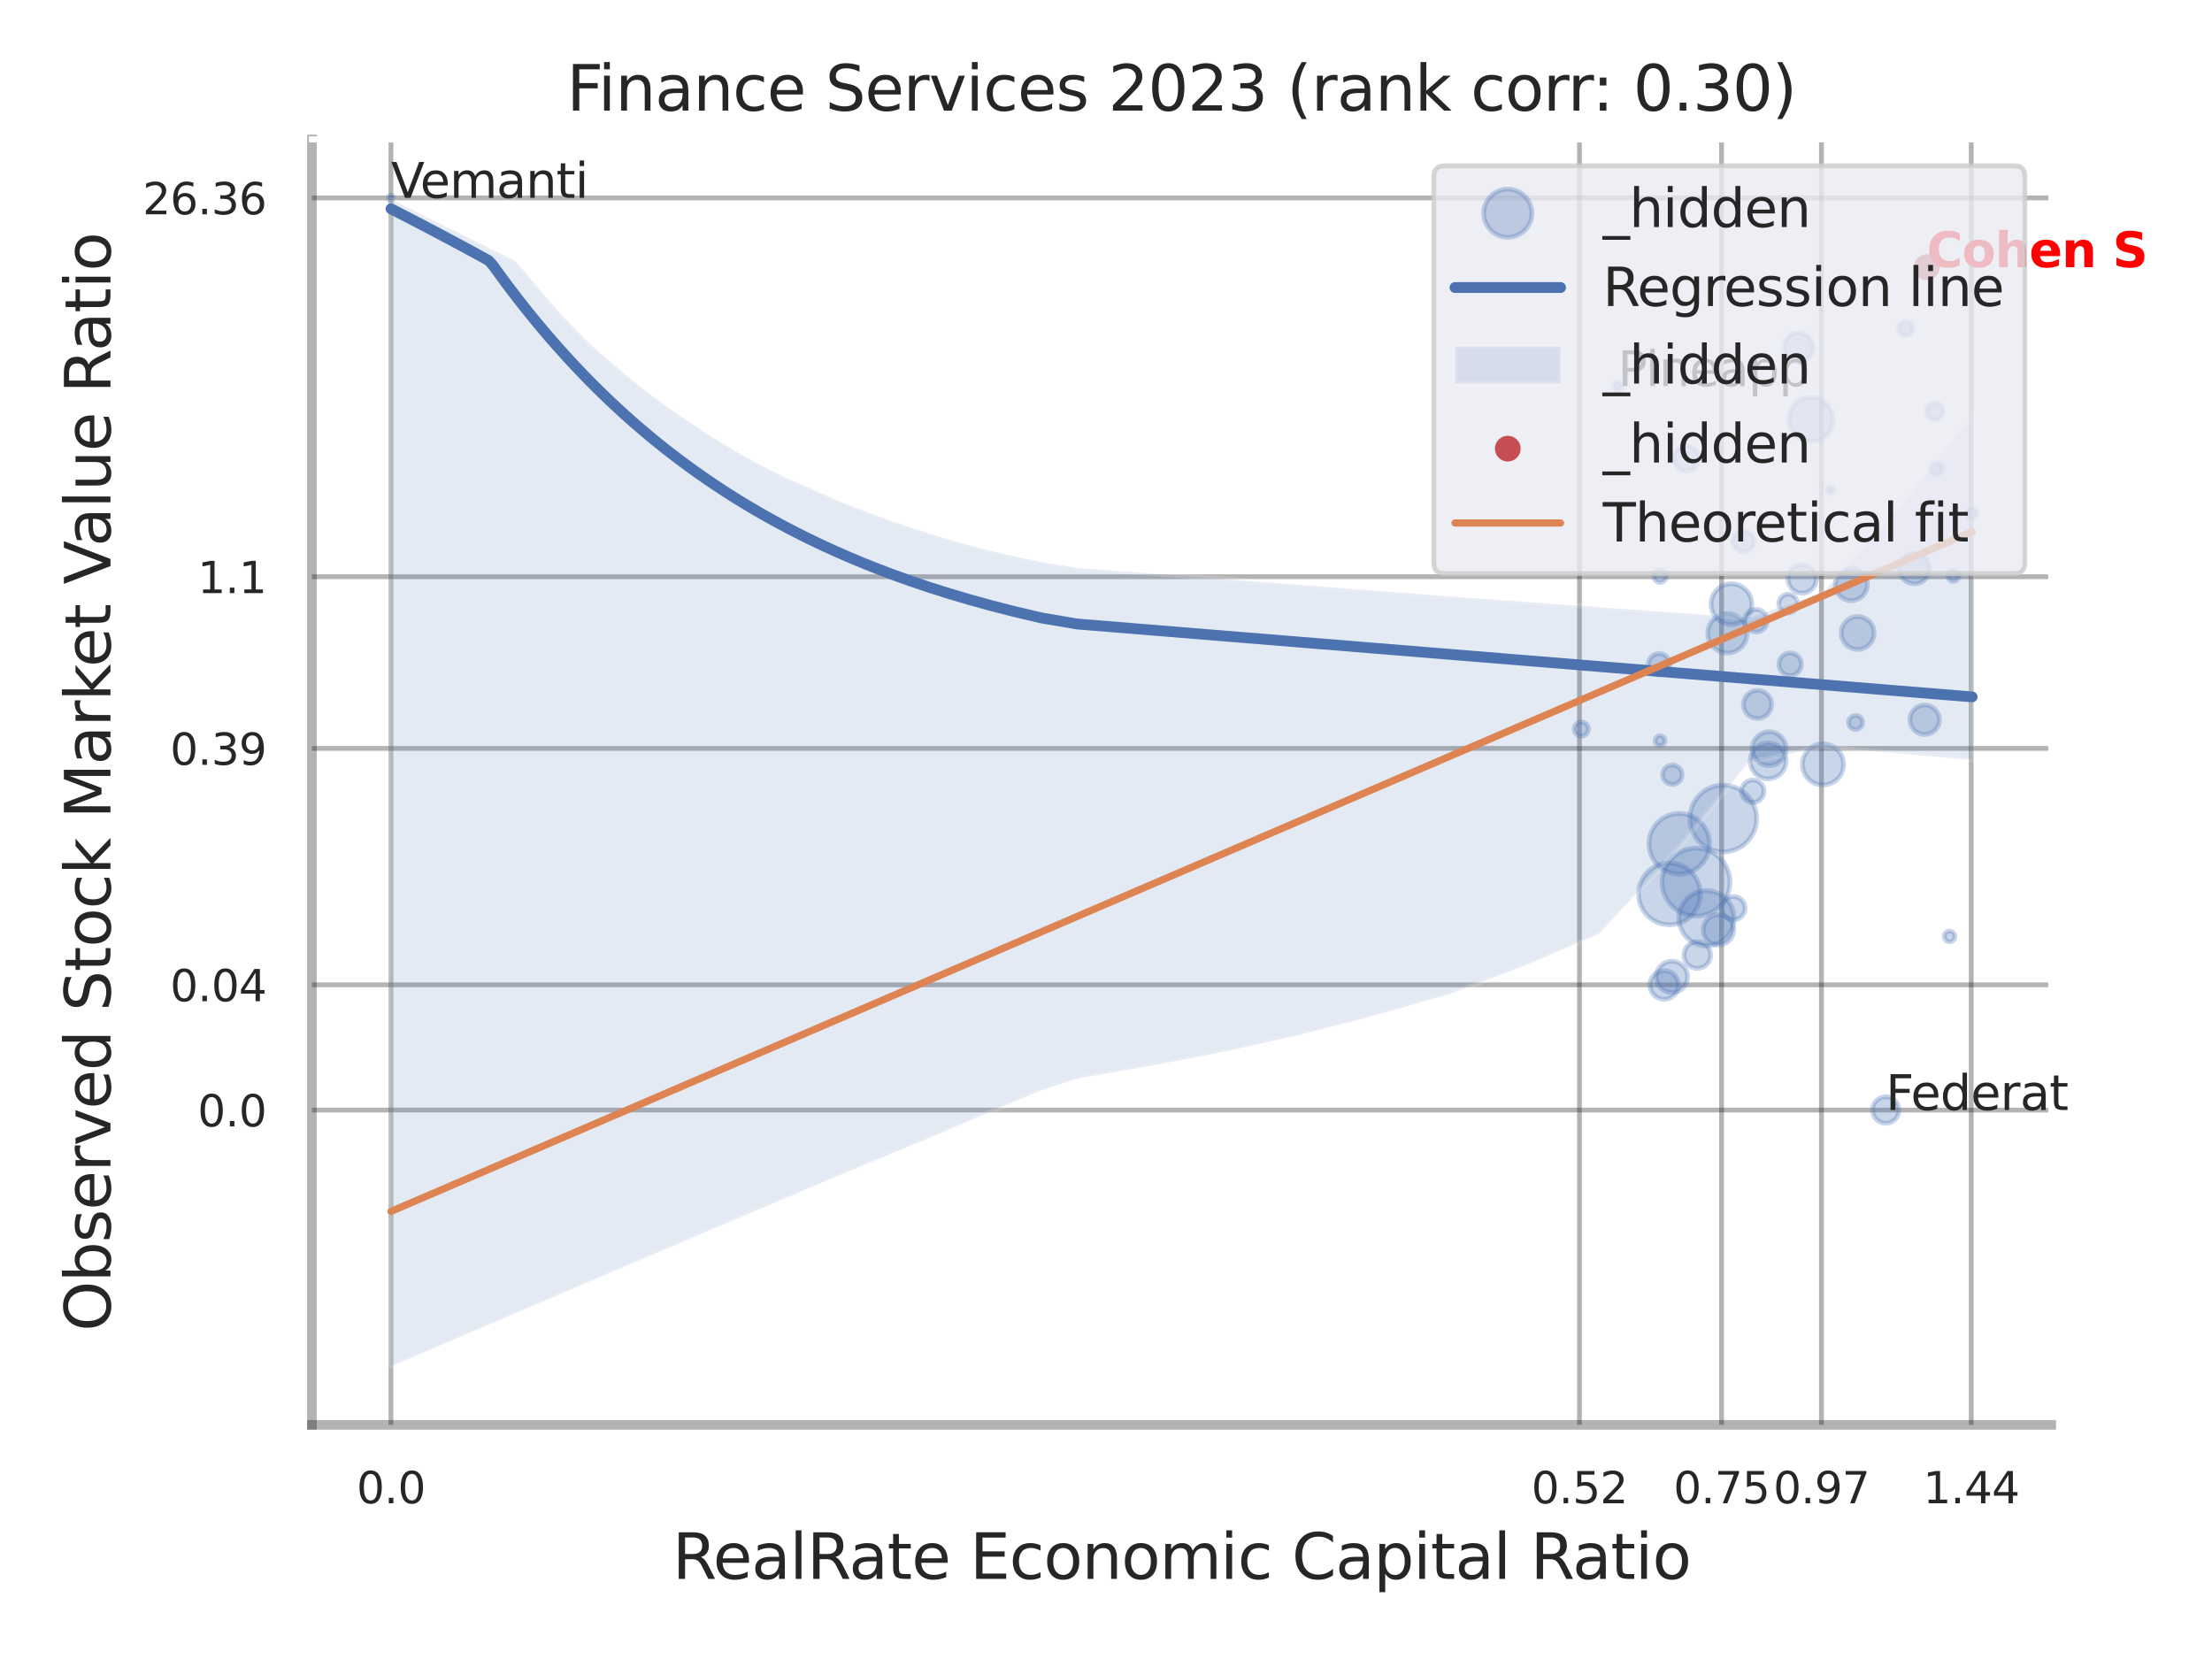 <?xml version="1.0" encoding="utf-8" standalone="no"?>
<!DOCTYPE svg PUBLIC "-//W3C//DTD SVG 1.1//EN"
  "http://www.w3.org/Graphics/SVG/1.1/DTD/svg11.dtd">
<svg xmlns:xlink="http://www.w3.org/1999/xlink" width="460.8pt" height="345.6pt" viewBox="0 0 460.8 345.6" xmlns="http://www.w3.org/2000/svg" version="1.1">
 <defs>
  <style type="text/css">*{stroke-linejoin: round; stroke-linecap: butt}</style>
 </defs>
 <g id="figure_1">
  <g id="patch_1">
   <path d="M 0 345.6 
L 460.8 345.6 
L 460.8 0 
L 0 0 
z
" style="fill: #ffffff"/>
  </g>
  <g id="axes_1">
   <g id="patch_2">
    <path d="M 64.98 296.82 
L 427.308 296.82 
L 427.308 29.04 
L 64.98 29.04 
z
" style="fill: #ffffff"/>
   </g>
   <g id="matplotlib.axis_1">
    <g id="xtick_1">
     <g id="line2d_1">
      <path d="M 81.439 296.82 
L 81.439 29.04 
" clip-path="url(#pc29e8c1acc)" style="fill: none; stroke: #000000; stroke-opacity: 0.3; stroke-linecap: round"/>
     </g>
     <g id="text_1">
      <!-- 0.0 -->
      <g style="fill: #262626" transform="translate(74.282 313.159) scale(0.09 -0.09)">
       <defs>
        <path id="DejaVuSans-30" d="M 2034 4250 
Q 1547 4250 1301 3770 
Q 1056 3291 1056 2328 
Q 1056 1369 1301 889 
Q 1547 409 2034 409 
Q 2525 409 2770 889 
Q 3016 1369 3016 2328 
Q 3016 3291 2770 3770 
Q 2525 4250 2034 4250 
z
M 2034 4750 
Q 2819 4750 3233 4129 
Q 3647 3509 3647 2328 
Q 3647 1150 3233 529 
Q 2819 -91 2034 -91 
Q 1250 -91 836 529 
Q 422 1150 422 2328 
Q 422 3509 836 4129 
Q 1250 4750 2034 4750 
z
" transform="scale(0.016)"/>
        <path id="DejaVuSans-2e" d="M 684 794 
L 1344 794 
L 1344 0 
L 684 0 
L 684 794 
z
" transform="scale(0.016)"/>
       </defs>
       <use xlink:href="#DejaVuSans-30"/>
       <use xlink:href="#DejaVuSans-2e" transform="translate(63.623 0)"/>
       <use xlink:href="#DejaVuSans-30" transform="translate(95.41 0)"/>
      </g>
     </g>
    </g>
    <g id="xtick_2">
     <g id="line2d_2">
      <path d="M 329.029 296.82 
L 329.029 29.04 
" clip-path="url(#pc29e8c1acc)" style="fill: none; stroke: #000000; stroke-opacity: 0.3; stroke-linecap: round"/>
     </g>
     <g id="text_2">
      <!-- 0.52 -->
      <g style="fill: #262626" transform="translate(319.009 313.159) scale(0.09 -0.09)">
       <defs>
        <path id="DejaVuSans-35" d="M 691 4666 
L 3169 4666 
L 3169 4134 
L 1269 4134 
L 1269 2991 
Q 1406 3038 1543 3061 
Q 1681 3084 1819 3084 
Q 2600 3084 3056 2656 
Q 3513 2228 3513 1497 
Q 3513 744 3044 326 
Q 2575 -91 1722 -91 
Q 1428 -91 1123 -41 
Q 819 9 494 109 
L 494 744 
Q 775 591 1075 516 
Q 1375 441 1709 441 
Q 2250 441 2565 725 
Q 2881 1009 2881 1497 
Q 2881 1984 2565 2268 
Q 2250 2553 1709 2553 
Q 1456 2553 1204 2497 
Q 953 2441 691 2322 
L 691 4666 
z
" transform="scale(0.016)"/>
        <path id="DejaVuSans-32" d="M 1228 531 
L 3431 531 
L 3431 0 
L 469 0 
L 469 531 
Q 828 903 1448 1529 
Q 2069 2156 2228 2338 
Q 2531 2678 2651 2914 
Q 2772 3150 2772 3378 
Q 2772 3750 2511 3984 
Q 2250 4219 1831 4219 
Q 1534 4219 1204 4116 
Q 875 4013 500 3803 
L 500 4441 
Q 881 4594 1212 4672 
Q 1544 4750 1819 4750 
Q 2544 4750 2975 4387 
Q 3406 4025 3406 3419 
Q 3406 3131 3298 2873 
Q 3191 2616 2906 2266 
Q 2828 2175 2409 1742 
Q 1991 1309 1228 531 
z
" transform="scale(0.016)"/>
       </defs>
       <use xlink:href="#DejaVuSans-30"/>
       <use xlink:href="#DejaVuSans-2e" transform="translate(63.623 0)"/>
       <use xlink:href="#DejaVuSans-35" transform="translate(95.41 0)"/>
       <use xlink:href="#DejaVuSans-32" transform="translate(159.033 0)"/>
      </g>
     </g>
    </g>
    <g id="xtick_3">
     <g id="line2d_3">
      <path d="M 358.632 296.82 
L 358.632 29.04 
" clip-path="url(#pc29e8c1acc)" style="fill: none; stroke: #000000; stroke-opacity: 0.3; stroke-linecap: round"/>
     </g>
     <g id="text_3">
      <!-- 0.75 -->
      <g style="fill: #262626" transform="translate(348.613 313.159) scale(0.09 -0.09)">
       <defs>
        <path id="DejaVuSans-37" d="M 525 4666 
L 3525 4666 
L 3525 4397 
L 1831 0 
L 1172 0 
L 2766 4134 
L 525 4134 
L 525 4666 
z
" transform="scale(0.016)"/>
       </defs>
       <use xlink:href="#DejaVuSans-30"/>
       <use xlink:href="#DejaVuSans-2e" transform="translate(63.623 0)"/>
       <use xlink:href="#DejaVuSans-37" transform="translate(95.41 0)"/>
       <use xlink:href="#DejaVuSans-35" transform="translate(159.033 0)"/>
      </g>
     </g>
    </g>
    <g id="xtick_4">
     <g id="line2d_4">
      <path d="M 379.435 296.82 
L 379.435 29.04 
" clip-path="url(#pc29e8c1acc)" style="fill: none; stroke: #000000; stroke-opacity: 0.3; stroke-linecap: round"/>
     </g>
     <g id="text_4">
      <!-- 0.97 -->
      <g style="fill: #262626" transform="translate(369.415 313.159) scale(0.09 -0.09)">
       <defs>
        <path id="DejaVuSans-39" d="M 703 97 
L 703 672 
Q 941 559 1184 500 
Q 1428 441 1663 441 
Q 2288 441 2617 861 
Q 2947 1281 2994 2138 
Q 2813 1869 2534 1725 
Q 2256 1581 1919 1581 
Q 1219 1581 811 2004 
Q 403 2428 403 3163 
Q 403 3881 828 4315 
Q 1253 4750 1959 4750 
Q 2769 4750 3195 4129 
Q 3622 3509 3622 2328 
Q 3622 1225 3098 567 
Q 2575 -91 1691 -91 
Q 1453 -91 1209 -44 
Q 966 3 703 97 
z
M 1959 2075 
Q 2384 2075 2632 2365 
Q 2881 2656 2881 3163 
Q 2881 3666 2632 3958 
Q 2384 4250 1959 4250 
Q 1534 4250 1286 3958 
Q 1038 3666 1038 3163 
Q 1038 2656 1286 2365 
Q 1534 2075 1959 2075 
z
" transform="scale(0.016)"/>
       </defs>
       <use xlink:href="#DejaVuSans-30"/>
       <use xlink:href="#DejaVuSans-2e" transform="translate(63.623 0)"/>
       <use xlink:href="#DejaVuSans-39" transform="translate(95.41 0)"/>
       <use xlink:href="#DejaVuSans-37" transform="translate(159.033 0)"/>
      </g>
     </g>
    </g>
    <g id="xtick_5">
     <g id="line2d_5">
      <path d="M 410.638 296.82 
L 410.638 29.04 
" clip-path="url(#pc29e8c1acc)" style="fill: none; stroke: #000000; stroke-opacity: 0.3; stroke-linecap: round"/>
     </g>
     <g id="text_5">
      <!-- 1.44 -->
      <g style="fill: #262626" transform="translate(400.618 313.159) scale(0.09 -0.09)">
       <defs>
        <path id="DejaVuSans-31" d="M 794 531 
L 1825 531 
L 1825 4091 
L 703 3866 
L 703 4441 
L 1819 4666 
L 2450 4666 
L 2450 531 
L 3481 531 
L 3481 0 
L 794 0 
L 794 531 
z
" transform="scale(0.016)"/>
        <path id="DejaVuSans-34" d="M 2419 4116 
L 825 1625 
L 2419 1625 
L 2419 4116 
z
M 2253 4666 
L 3047 4666 
L 3047 1625 
L 3713 1625 
L 3713 1100 
L 3047 1100 
L 3047 0 
L 2419 0 
L 2419 1100 
L 313 1100 
L 313 1709 
L 2253 4666 
z
" transform="scale(0.016)"/>
       </defs>
       <use xlink:href="#DejaVuSans-31"/>
       <use xlink:href="#DejaVuSans-2e" transform="translate(63.623 0)"/>
       <use xlink:href="#DejaVuSans-34" transform="translate(95.41 0)"/>
       <use xlink:href="#DejaVuSans-34" transform="translate(159.033 0)"/>
      </g>
     </g>
    </g>
    <g id="xtick_6"/>
    <g id="xtick_7"/>
    <g id="xtick_8"/>
    <g id="text_6">
     <!-- RealRate Economic Capital Ratio -->
     <g style="fill: #262626" transform="translate(140.091 328.908) scale(0.13 -0.13)">
      <defs>
       <path id="DejaVuSans-52" d="M 2841 2188 
Q 3044 2119 3236 1894 
Q 3428 1669 3622 1275 
L 4263 0 
L 3584 0 
L 2988 1197 
Q 2756 1666 2539 1819 
Q 2322 1972 1947 1972 
L 1259 1972 
L 1259 0 
L 628 0 
L 628 4666 
L 2053 4666 
Q 2853 4666 3247 4331 
Q 3641 3997 3641 3322 
Q 3641 2881 3436 2590 
Q 3231 2300 2841 2188 
z
M 1259 4147 
L 1259 2491 
L 2053 2491 
Q 2509 2491 2742 2702 
Q 2975 2913 2975 3322 
Q 2975 3731 2742 3939 
Q 2509 4147 2053 4147 
L 1259 4147 
z
" transform="scale(0.016)"/>
       <path id="DejaVuSans-65" d="M 3597 1894 
L 3597 1613 
L 953 1613 
Q 991 1019 1311 708 
Q 1631 397 2203 397 
Q 2534 397 2845 478 
Q 3156 559 3463 722 
L 3463 178 
Q 3153 47 2828 -22 
Q 2503 -91 2169 -91 
Q 1331 -91 842 396 
Q 353 884 353 1716 
Q 353 2575 817 3079 
Q 1281 3584 2069 3584 
Q 2775 3584 3186 3129 
Q 3597 2675 3597 1894 
z
M 3022 2063 
Q 3016 2534 2758 2815 
Q 2500 3097 2075 3097 
Q 1594 3097 1305 2825 
Q 1016 2553 972 2059 
L 3022 2063 
z
" transform="scale(0.016)"/>
       <path id="DejaVuSans-61" d="M 2194 1759 
Q 1497 1759 1228 1600 
Q 959 1441 959 1056 
Q 959 750 1161 570 
Q 1363 391 1709 391 
Q 2188 391 2477 730 
Q 2766 1069 2766 1631 
L 2766 1759 
L 2194 1759 
z
M 3341 1997 
L 3341 0 
L 2766 0 
L 2766 531 
Q 2569 213 2275 61 
Q 1981 -91 1556 -91 
Q 1019 -91 701 211 
Q 384 513 384 1019 
Q 384 1609 779 1909 
Q 1175 2209 1959 2209 
L 2766 2209 
L 2766 2266 
Q 2766 2663 2505 2880 
Q 2244 3097 1772 3097 
Q 1472 3097 1187 3025 
Q 903 2953 641 2809 
L 641 3341 
Q 956 3463 1253 3523 
Q 1550 3584 1831 3584 
Q 2591 3584 2966 3190 
Q 3341 2797 3341 1997 
z
" transform="scale(0.016)"/>
       <path id="DejaVuSans-6c" d="M 603 4863 
L 1178 4863 
L 1178 0 
L 603 0 
L 603 4863 
z
" transform="scale(0.016)"/>
       <path id="DejaVuSans-74" d="M 1172 4494 
L 1172 3500 
L 2356 3500 
L 2356 3053 
L 1172 3053 
L 1172 1153 
Q 1172 725 1289 603 
Q 1406 481 1766 481 
L 2356 481 
L 2356 0 
L 1766 0 
Q 1100 0 847 248 
Q 594 497 594 1153 
L 594 3053 
L 172 3053 
L 172 3500 
L 594 3500 
L 594 4494 
L 1172 4494 
z
" transform="scale(0.016)"/>
       <path id="DejaVuSans-20" transform="scale(0.016)"/>
       <path id="DejaVuSans-45" d="M 628 4666 
L 3578 4666 
L 3578 4134 
L 1259 4134 
L 1259 2753 
L 3481 2753 
L 3481 2222 
L 1259 2222 
L 1259 531 
L 3634 531 
L 3634 0 
L 628 0 
L 628 4666 
z
" transform="scale(0.016)"/>
       <path id="DejaVuSans-63" d="M 3122 3366 
L 3122 2828 
Q 2878 2963 2633 3030 
Q 2388 3097 2138 3097 
Q 1578 3097 1268 2742 
Q 959 2388 959 1747 
Q 959 1106 1268 751 
Q 1578 397 2138 397 
Q 2388 397 2633 464 
Q 2878 531 3122 666 
L 3122 134 
Q 2881 22 2623 -34 
Q 2366 -91 2075 -91 
Q 1284 -91 818 406 
Q 353 903 353 1747 
Q 353 2603 823 3093 
Q 1294 3584 2113 3584 
Q 2378 3584 2631 3529 
Q 2884 3475 3122 3366 
z
" transform="scale(0.016)"/>
       <path id="DejaVuSans-6f" d="M 1959 3097 
Q 1497 3097 1228 2736 
Q 959 2375 959 1747 
Q 959 1119 1226 758 
Q 1494 397 1959 397 
Q 2419 397 2687 759 
Q 2956 1122 2956 1747 
Q 2956 2369 2687 2733 
Q 2419 3097 1959 3097 
z
M 1959 3584 
Q 2709 3584 3137 3096 
Q 3566 2609 3566 1747 
Q 3566 888 3137 398 
Q 2709 -91 1959 -91 
Q 1206 -91 779 398 
Q 353 888 353 1747 
Q 353 2609 779 3096 
Q 1206 3584 1959 3584 
z
" transform="scale(0.016)"/>
       <path id="DejaVuSans-6e" d="M 3513 2113 
L 3513 0 
L 2938 0 
L 2938 2094 
Q 2938 2591 2744 2837 
Q 2550 3084 2163 3084 
Q 1697 3084 1428 2787 
Q 1159 2491 1159 1978 
L 1159 0 
L 581 0 
L 581 3500 
L 1159 3500 
L 1159 2956 
Q 1366 3272 1645 3428 
Q 1925 3584 2291 3584 
Q 2894 3584 3203 3211 
Q 3513 2838 3513 2113 
z
" transform="scale(0.016)"/>
       <path id="DejaVuSans-6d" d="M 3328 2828 
Q 3544 3216 3844 3400 
Q 4144 3584 4550 3584 
Q 5097 3584 5394 3201 
Q 5691 2819 5691 2113 
L 5691 0 
L 5113 0 
L 5113 2094 
Q 5113 2597 4934 2840 
Q 4756 3084 4391 3084 
Q 3944 3084 3684 2787 
Q 3425 2491 3425 1978 
L 3425 0 
L 2847 0 
L 2847 2094 
Q 2847 2600 2669 2842 
Q 2491 3084 2119 3084 
Q 1678 3084 1418 2786 
Q 1159 2488 1159 1978 
L 1159 0 
L 581 0 
L 581 3500 
L 1159 3500 
L 1159 2956 
Q 1356 3278 1631 3431 
Q 1906 3584 2284 3584 
Q 2666 3584 2933 3390 
Q 3200 3197 3328 2828 
z
" transform="scale(0.016)"/>
       <path id="DejaVuSans-69" d="M 603 3500 
L 1178 3500 
L 1178 0 
L 603 0 
L 603 3500 
z
M 603 4863 
L 1178 4863 
L 1178 4134 
L 603 4134 
L 603 4863 
z
" transform="scale(0.016)"/>
       <path id="DejaVuSans-43" d="M 4122 4306 
L 4122 3641 
Q 3803 3938 3442 4084 
Q 3081 4231 2675 4231 
Q 1875 4231 1450 3742 
Q 1025 3253 1025 2328 
Q 1025 1406 1450 917 
Q 1875 428 2675 428 
Q 3081 428 3442 575 
Q 3803 722 4122 1019 
L 4122 359 
Q 3791 134 3420 21 
Q 3050 -91 2638 -91 
Q 1578 -91 968 557 
Q 359 1206 359 2328 
Q 359 3453 968 4101 
Q 1578 4750 2638 4750 
Q 3056 4750 3426 4639 
Q 3797 4528 4122 4306 
z
" transform="scale(0.016)"/>
       <path id="DejaVuSans-70" d="M 1159 525 
L 1159 -1331 
L 581 -1331 
L 581 3500 
L 1159 3500 
L 1159 2969 
Q 1341 3281 1617 3432 
Q 1894 3584 2278 3584 
Q 2916 3584 3314 3078 
Q 3713 2572 3713 1747 
Q 3713 922 3314 415 
Q 2916 -91 2278 -91 
Q 1894 -91 1617 61 
Q 1341 213 1159 525 
z
M 3116 1747 
Q 3116 2381 2855 2742 
Q 2594 3103 2138 3103 
Q 1681 3103 1420 2742 
Q 1159 2381 1159 1747 
Q 1159 1113 1420 752 
Q 1681 391 2138 391 
Q 2594 391 2855 752 
Q 3116 1113 3116 1747 
z
" transform="scale(0.016)"/>
      </defs>
      <use xlink:href="#DejaVuSans-52"/>
      <use xlink:href="#DejaVuSans-65" transform="translate(64.982 0)"/>
      <use xlink:href="#DejaVuSans-61" transform="translate(126.506 0)"/>
      <use xlink:href="#DejaVuSans-6c" transform="translate(187.785 0)"/>
      <use xlink:href="#DejaVuSans-52" transform="translate(215.568 0)"/>
      <use xlink:href="#DejaVuSans-61" transform="translate(282.801 0)"/>
      <use xlink:href="#DejaVuSans-74" transform="translate(344.08 0)"/>
      <use xlink:href="#DejaVuSans-65" transform="translate(383.289 0)"/>
      <use xlink:href="#DejaVuSans-20" transform="translate(444.812 0)"/>
      <use xlink:href="#DejaVuSans-45" transform="translate(476.6 0)"/>
      <use xlink:href="#DejaVuSans-63" transform="translate(539.783 0)"/>
      <use xlink:href="#DejaVuSans-6f" transform="translate(594.764 0)"/>
      <use xlink:href="#DejaVuSans-6e" transform="translate(655.945 0)"/>
      <use xlink:href="#DejaVuSans-6f" transform="translate(719.324 0)"/>
      <use xlink:href="#DejaVuSans-6d" transform="translate(780.506 0)"/>
      <use xlink:href="#DejaVuSans-69" transform="translate(877.918 0)"/>
      <use xlink:href="#DejaVuSans-63" transform="translate(905.701 0)"/>
      <use xlink:href="#DejaVuSans-20" transform="translate(960.682 0)"/>
      <use xlink:href="#DejaVuSans-43" transform="translate(992.469 0)"/>
      <use xlink:href="#DejaVuSans-61" transform="translate(1062.293 0)"/>
      <use xlink:href="#DejaVuSans-70" transform="translate(1123.572 0)"/>
      <use xlink:href="#DejaVuSans-69" transform="translate(1187.049 0)"/>
      <use xlink:href="#DejaVuSans-74" transform="translate(1214.832 0)"/>
      <use xlink:href="#DejaVuSans-61" transform="translate(1254.041 0)"/>
      <use xlink:href="#DejaVuSans-6c" transform="translate(1315.32 0)"/>
      <use xlink:href="#DejaVuSans-20" transform="translate(1343.104 0)"/>
      <use xlink:href="#DejaVuSans-52" transform="translate(1374.891 0)"/>
      <use xlink:href="#DejaVuSans-61" transform="translate(1442.123 0)"/>
      <use xlink:href="#DejaVuSans-74" transform="translate(1503.402 0)"/>
      <use xlink:href="#DejaVuSans-69" transform="translate(1542.611 0)"/>
      <use xlink:href="#DejaVuSans-6f" transform="translate(1570.395 0)"/>
     </g>
    </g>
   </g>
   <g id="matplotlib.axis_2">
    <g id="ytick_1">
     <g id="line2d_6">
      <path d="M 64.98 231.238 
L 427.308 231.238 
" clip-path="url(#pc29e8c1acc)" style="fill: none; stroke: #000000; stroke-opacity: 0.3; stroke-linecap: round"/>
     </g>
     <g id="text_7">
      <!-- 0.0 -->
      <g style="fill: #262626" transform="translate(41.167 234.657) scale(0.09 -0.09)">
       <use xlink:href="#DejaVuSans-30"/>
       <use xlink:href="#DejaVuSans-2e" transform="translate(63.623 0)"/>
       <use xlink:href="#DejaVuSans-30" transform="translate(95.41 0)"/>
      </g>
     </g>
    </g>
    <g id="ytick_2">
     <g id="line2d_7">
      <path d="M 64.98 205.157 
L 427.308 205.157 
" clip-path="url(#pc29e8c1acc)" style="fill: none; stroke: #000000; stroke-opacity: 0.3; stroke-linecap: round"/>
     </g>
     <g id="text_8">
      <!-- 0.04 -->
      <g style="fill: #262626" transform="translate(35.441 208.576) scale(0.09 -0.09)">
       <use xlink:href="#DejaVuSans-30"/>
       <use xlink:href="#DejaVuSans-2e" transform="translate(63.623 0)"/>
       <use xlink:href="#DejaVuSans-30" transform="translate(95.41 0)"/>
       <use xlink:href="#DejaVuSans-34" transform="translate(159.033 0)"/>
      </g>
     </g>
    </g>
    <g id="ytick_3">
     <g id="line2d_8">
      <path d="M 64.98 155.907 
L 427.308 155.907 
" clip-path="url(#pc29e8c1acc)" style="fill: none; stroke: #000000; stroke-opacity: 0.3; stroke-linecap: round"/>
     </g>
     <g id="text_9">
      <!-- 0.39 -->
      <g style="fill: #262626" transform="translate(35.441 159.326) scale(0.09 -0.09)">
       <defs>
        <path id="DejaVuSans-33" d="M 2597 2516 
Q 3050 2419 3304 2112 
Q 3559 1806 3559 1356 
Q 3559 666 3084 287 
Q 2609 -91 1734 -91 
Q 1441 -91 1130 -33 
Q 819 25 488 141 
L 488 750 
Q 750 597 1062 519 
Q 1375 441 1716 441 
Q 2309 441 2620 675 
Q 2931 909 2931 1356 
Q 2931 1769 2642 2001 
Q 2353 2234 1838 2234 
L 1294 2234 
L 1294 2753 
L 1863 2753 
Q 2328 2753 2575 2939 
Q 2822 3125 2822 3475 
Q 2822 3834 2567 4026 
Q 2313 4219 1838 4219 
Q 1578 4219 1281 4162 
Q 984 4106 628 3988 
L 628 4550 
Q 988 4650 1302 4700 
Q 1616 4750 1894 4750 
Q 2613 4750 3031 4423 
Q 3450 4097 3450 3541 
Q 3450 3153 3228 2886 
Q 3006 2619 2597 2516 
z
" transform="scale(0.016)"/>
       </defs>
       <use xlink:href="#DejaVuSans-30"/>
       <use xlink:href="#DejaVuSans-2e" transform="translate(63.623 0)"/>
       <use xlink:href="#DejaVuSans-33" transform="translate(95.41 0)"/>
       <use xlink:href="#DejaVuSans-39" transform="translate(159.033 0)"/>
      </g>
     </g>
    </g>
    <g id="ytick_4">
     <g id="line2d_9">
      <path d="M 64.98 120.138 
L 427.308 120.138 
" clip-path="url(#pc29e8c1acc)" style="fill: none; stroke: #000000; stroke-opacity: 0.3; stroke-linecap: round"/>
     </g>
     <g id="text_10">
      <!-- 1.1 -->
      <g style="fill: #262626" transform="translate(41.167 123.557) scale(0.09 -0.09)">
       <use xlink:href="#DejaVuSans-31"/>
       <use xlink:href="#DejaVuSans-2e" transform="translate(63.623 0)"/>
       <use xlink:href="#DejaVuSans-31" transform="translate(95.41 0)"/>
      </g>
     </g>
    </g>
    <g id="ytick_5">
     <g id="line2d_10">
      <path d="M 64.98 41.227 
L 427.308 41.227 
" clip-path="url(#pc29e8c1acc)" style="fill: none; stroke: #000000; stroke-opacity: 0.3; stroke-linecap: round"/>
     </g>
     <g id="text_11">
      <!-- 26.36 -->
      <g style="fill: #262626" transform="translate(29.715 44.646) scale(0.09 -0.09)">
       <defs>
        <path id="DejaVuSans-36" d="M 2113 2584 
Q 1688 2584 1439 2293 
Q 1191 2003 1191 1497 
Q 1191 994 1439 701 
Q 1688 409 2113 409 
Q 2538 409 2786 701 
Q 3034 994 3034 1497 
Q 3034 2003 2786 2293 
Q 2538 2584 2113 2584 
z
M 3366 4563 
L 3366 3988 
Q 3128 4100 2886 4159 
Q 2644 4219 2406 4219 
Q 1781 4219 1451 3797 
Q 1122 3375 1075 2522 
Q 1259 2794 1537 2939 
Q 1816 3084 2150 3084 
Q 2853 3084 3261 2657 
Q 3669 2231 3669 1497 
Q 3669 778 3244 343 
Q 2819 -91 2113 -91 
Q 1303 -91 875 529 
Q 447 1150 447 2328 
Q 447 3434 972 4092 
Q 1497 4750 2381 4750 
Q 2619 4750 2861 4703 
Q 3103 4656 3366 4563 
z
" transform="scale(0.016)"/>
       </defs>
       <use xlink:href="#DejaVuSans-32"/>
       <use xlink:href="#DejaVuSans-36" transform="translate(63.623 0)"/>
       <use xlink:href="#DejaVuSans-2e" transform="translate(127.246 0)"/>
       <use xlink:href="#DejaVuSans-33" transform="translate(159.033 0)"/>
       <use xlink:href="#DejaVuSans-36" transform="translate(222.656 0)"/>
      </g>
     </g>
    </g>
    <g id="ytick_6"/>
    <g id="ytick_7"/>
    <g id="ytick_8"/>
    <g id="ytick_9"/>
    <g id="text_12">
     <!-- Observed Stock Market Value Ratio -->
     <g style="fill: #262626" transform="translate(23.011 277.332) rotate(-90) scale(0.13 -0.13)">
      <defs>
       <path id="DejaVuSans-4f" d="M 2522 4238 
Q 1834 4238 1429 3725 
Q 1025 3213 1025 2328 
Q 1025 1447 1429 934 
Q 1834 422 2522 422 
Q 3209 422 3611 934 
Q 4013 1447 4013 2328 
Q 4013 3213 3611 3725 
Q 3209 4238 2522 4238 
z
M 2522 4750 
Q 3503 4750 4090 4092 
Q 4678 3434 4678 2328 
Q 4678 1225 4090 567 
Q 3503 -91 2522 -91 
Q 1538 -91 948 565 
Q 359 1222 359 2328 
Q 359 3434 948 4092 
Q 1538 4750 2522 4750 
z
" transform="scale(0.016)"/>
       <path id="DejaVuSans-62" d="M 3116 1747 
Q 3116 2381 2855 2742 
Q 2594 3103 2138 3103 
Q 1681 3103 1420 2742 
Q 1159 2381 1159 1747 
Q 1159 1113 1420 752 
Q 1681 391 2138 391 
Q 2594 391 2855 752 
Q 3116 1113 3116 1747 
z
M 1159 2969 
Q 1341 3281 1617 3432 
Q 1894 3584 2278 3584 
Q 2916 3584 3314 3078 
Q 3713 2572 3713 1747 
Q 3713 922 3314 415 
Q 2916 -91 2278 -91 
Q 1894 -91 1617 61 
Q 1341 213 1159 525 
L 1159 0 
L 581 0 
L 581 4863 
L 1159 4863 
L 1159 2969 
z
" transform="scale(0.016)"/>
       <path id="DejaVuSans-73" d="M 2834 3397 
L 2834 2853 
Q 2591 2978 2328 3040 
Q 2066 3103 1784 3103 
Q 1356 3103 1142 2972 
Q 928 2841 928 2578 
Q 928 2378 1081 2264 
Q 1234 2150 1697 2047 
L 1894 2003 
Q 2506 1872 2764 1633 
Q 3022 1394 3022 966 
Q 3022 478 2636 193 
Q 2250 -91 1575 -91 
Q 1294 -91 989 -36 
Q 684 19 347 128 
L 347 722 
Q 666 556 975 473 
Q 1284 391 1588 391 
Q 1994 391 2212 530 
Q 2431 669 2431 922 
Q 2431 1156 2273 1281 
Q 2116 1406 1581 1522 
L 1381 1569 
Q 847 1681 609 1914 
Q 372 2147 372 2553 
Q 372 3047 722 3315 
Q 1072 3584 1716 3584 
Q 2034 3584 2315 3537 
Q 2597 3491 2834 3397 
z
" transform="scale(0.016)"/>
       <path id="DejaVuSans-72" d="M 2631 2963 
Q 2534 3019 2420 3045 
Q 2306 3072 2169 3072 
Q 1681 3072 1420 2755 
Q 1159 2438 1159 1844 
L 1159 0 
L 581 0 
L 581 3500 
L 1159 3500 
L 1159 2956 
Q 1341 3275 1631 3429 
Q 1922 3584 2338 3584 
Q 2397 3584 2469 3576 
Q 2541 3569 2628 3553 
L 2631 2963 
z
" transform="scale(0.016)"/>
       <path id="DejaVuSans-76" d="M 191 3500 
L 800 3500 
L 1894 563 
L 2988 3500 
L 3597 3500 
L 2284 0 
L 1503 0 
L 191 3500 
z
" transform="scale(0.016)"/>
       <path id="DejaVuSans-64" d="M 2906 2969 
L 2906 4863 
L 3481 4863 
L 3481 0 
L 2906 0 
L 2906 525 
Q 2725 213 2448 61 
Q 2172 -91 1784 -91 
Q 1150 -91 751 415 
Q 353 922 353 1747 
Q 353 2572 751 3078 
Q 1150 3584 1784 3584 
Q 2172 3584 2448 3432 
Q 2725 3281 2906 2969 
z
M 947 1747 
Q 947 1113 1208 752 
Q 1469 391 1925 391 
Q 2381 391 2643 752 
Q 2906 1113 2906 1747 
Q 2906 2381 2643 2742 
Q 2381 3103 1925 3103 
Q 1469 3103 1208 2742 
Q 947 2381 947 1747 
z
" transform="scale(0.016)"/>
       <path id="DejaVuSans-53" d="M 3425 4513 
L 3425 3897 
Q 3066 4069 2747 4153 
Q 2428 4238 2131 4238 
Q 1616 4238 1336 4038 
Q 1056 3838 1056 3469 
Q 1056 3159 1242 3001 
Q 1428 2844 1947 2747 
L 2328 2669 
Q 3034 2534 3370 2195 
Q 3706 1856 3706 1288 
Q 3706 609 3251 259 
Q 2797 -91 1919 -91 
Q 1588 -91 1214 -16 
Q 841 59 441 206 
L 441 856 
Q 825 641 1194 531 
Q 1563 422 1919 422 
Q 2459 422 2753 634 
Q 3047 847 3047 1241 
Q 3047 1584 2836 1778 
Q 2625 1972 2144 2069 
L 1759 2144 
Q 1053 2284 737 2584 
Q 422 2884 422 3419 
Q 422 4038 858 4394 
Q 1294 4750 2059 4750 
Q 2388 4750 2728 4690 
Q 3069 4631 3425 4513 
z
" transform="scale(0.016)"/>
       <path id="DejaVuSans-6b" d="M 581 4863 
L 1159 4863 
L 1159 1991 
L 2875 3500 
L 3609 3500 
L 1753 1863 
L 3688 0 
L 2938 0 
L 1159 1709 
L 1159 0 
L 581 0 
L 581 4863 
z
" transform="scale(0.016)"/>
       <path id="DejaVuSans-4d" d="M 628 4666 
L 1569 4666 
L 2759 1491 
L 3956 4666 
L 4897 4666 
L 4897 0 
L 4281 0 
L 4281 4097 
L 3078 897 
L 2444 897 
L 1241 4097 
L 1241 0 
L 628 0 
L 628 4666 
z
" transform="scale(0.016)"/>
       <path id="DejaVuSans-56" d="M 1831 0 
L 50 4666 
L 709 4666 
L 2188 738 
L 3669 4666 
L 4325 4666 
L 2547 0 
L 1831 0 
z
" transform="scale(0.016)"/>
       <path id="DejaVuSans-75" d="M 544 1381 
L 544 3500 
L 1119 3500 
L 1119 1403 
Q 1119 906 1312 657 
Q 1506 409 1894 409 
Q 2359 409 2629 706 
Q 2900 1003 2900 1516 
L 2900 3500 
L 3475 3500 
L 3475 0 
L 2900 0 
L 2900 538 
Q 2691 219 2414 64 
Q 2138 -91 1772 -91 
Q 1169 -91 856 284 
Q 544 659 544 1381 
z
M 1991 3584 
L 1991 3584 
z
" transform="scale(0.016)"/>
      </defs>
      <use xlink:href="#DejaVuSans-4f"/>
      <use xlink:href="#DejaVuSans-62" transform="translate(78.711 0)"/>
      <use xlink:href="#DejaVuSans-73" transform="translate(142.188 0)"/>
      <use xlink:href="#DejaVuSans-65" transform="translate(194.287 0)"/>
      <use xlink:href="#DejaVuSans-72" transform="translate(255.811 0)"/>
      <use xlink:href="#DejaVuSans-76" transform="translate(296.924 0)"/>
      <use xlink:href="#DejaVuSans-65" transform="translate(356.104 0)"/>
      <use xlink:href="#DejaVuSans-64" transform="translate(417.627 0)"/>
      <use xlink:href="#DejaVuSans-20" transform="translate(481.104 0)"/>
      <use xlink:href="#DejaVuSans-53" transform="translate(512.891 0)"/>
      <use xlink:href="#DejaVuSans-74" transform="translate(576.367 0)"/>
      <use xlink:href="#DejaVuSans-6f" transform="translate(615.576 0)"/>
      <use xlink:href="#DejaVuSans-63" transform="translate(676.758 0)"/>
      <use xlink:href="#DejaVuSans-6b" transform="translate(731.738 0)"/>
      <use xlink:href="#DejaVuSans-20" transform="translate(789.648 0)"/>
      <use xlink:href="#DejaVuSans-4d" transform="translate(821.436 0)"/>
      <use xlink:href="#DejaVuSans-61" transform="translate(907.715 0)"/>
      <use xlink:href="#DejaVuSans-72" transform="translate(968.994 0)"/>
      <use xlink:href="#DejaVuSans-6b" transform="translate(1010.107 0)"/>
      <use xlink:href="#DejaVuSans-65" transform="translate(1064.393 0)"/>
      <use xlink:href="#DejaVuSans-74" transform="translate(1125.916 0)"/>
      <use xlink:href="#DejaVuSans-20" transform="translate(1165.125 0)"/>
      <use xlink:href="#DejaVuSans-56" transform="translate(1196.912 0)"/>
      <use xlink:href="#DejaVuSans-61" transform="translate(1257.57 0)"/>
      <use xlink:href="#DejaVuSans-6c" transform="translate(1318.85 0)"/>
      <use xlink:href="#DejaVuSans-75" transform="translate(1346.633 0)"/>
      <use xlink:href="#DejaVuSans-65" transform="translate(1410.012 0)"/>
      <use xlink:href="#DejaVuSans-20" transform="translate(1471.535 0)"/>
      <use xlink:href="#DejaVuSans-52" transform="translate(1503.322 0)"/>
      <use xlink:href="#DejaVuSans-61" transform="translate(1570.555 0)"/>
      <use xlink:href="#DejaVuSans-74" transform="translate(1631.834 0)"/>
      <use xlink:href="#DejaVuSans-69" transform="translate(1671.043 0)"/>
      <use xlink:href="#DejaVuSans-6f" transform="translate(1698.826 0)"/>
     </g>
    </g>
   </g>
   <g id="PathCollection_1">
    <path d="M 361.105 191.611 
C 361.749 191.611 362.368 191.355 362.824 190.899 
C 363.28 190.443 363.536 189.825 363.536 189.18 
C 363.536 188.535 363.28 187.917 362.824 187.461 
C 362.368 187.005 361.749 186.749 361.105 186.749 
C 360.46 186.749 359.841 187.005 359.385 187.461 
C 358.929 187.917 358.673 188.535 358.673 189.18 
C 358.673 189.825 358.929 190.443 359.385 190.899 
C 359.841 191.355 360.46 191.611 361.105 191.611 
z
" clip-path="url(#pc29e8c1acc)" style="fill: #4c72b0; fill-opacity: 0.3; stroke: #4c72b0; stroke-opacity: 0.3"/>
    <path d="M 397.013 69.913 
C 397.406 69.913 397.782 69.757 398.059 69.48 
C 398.337 69.202 398.492 68.826 398.492 68.434 
C 398.492 68.041 398.337 67.665 398.059 67.388 
C 397.782 67.11 397.406 66.954 397.013 66.954 
C 396.621 66.954 396.245 67.11 395.967 67.388 
C 395.69 67.665 395.534 68.041 395.534 68.434 
C 395.534 68.826 395.69 69.202 395.967 69.48 
C 396.245 69.757 396.621 69.913 397.013 69.913 
z
" clip-path="url(#pc29e8c1acc)" style="fill: #4c72b0; fill-opacity: 0.3; stroke: #4c72b0; stroke-opacity: 0.3"/>
    <path d="M 406.934 121.106 
C 407.25 121.106 407.553 120.98 407.777 120.757 
C 408 120.533 408.126 120.23 408.126 119.914 
C 408.126 119.598 408 119.295 407.777 119.072 
C 407.553 118.849 407.25 118.723 406.934 118.723 
C 406.618 118.723 406.315 118.849 406.092 119.072 
C 405.869 119.295 405.743 119.598 405.743 119.914 
C 405.743 120.23 405.869 120.533 406.092 120.757 
C 406.315 120.98 406.618 121.106 406.934 121.106 
z
" clip-path="url(#pc29e8c1acc)" style="fill: #4c72b0; fill-opacity: 0.3; stroke: #4c72b0; stroke-opacity: 0.3"/>
    <path d="M 349.822 182.091 
C 351.498 182.091 353.104 181.425 354.289 180.241 
C 355.474 179.056 356.139 177.449 356.139 175.774 
C 356.139 174.099 355.474 172.492 354.289 171.308 
C 353.104 170.123 351.498 169.458 349.822 169.458 
C 348.147 169.458 346.54 170.123 345.356 171.308 
C 344.171 172.492 343.506 174.099 343.506 175.774 
C 343.506 177.449 344.171 179.056 345.356 180.241 
C 346.54 181.425 348.147 182.091 349.822 182.091 
z
" clip-path="url(#pc29e8c1acc)" style="fill: #4c72b0; fill-opacity: 0.3; stroke: #4c72b0; stroke-opacity: 0.3"/>
    <path d="M 366.123 149.669 
C 366.899 149.669 367.643 149.36 368.191 148.812 
C 368.74 148.263 369.048 147.519 369.048 146.743 
C 369.048 145.967 368.74 145.223 368.191 144.675 
C 367.643 144.126 366.899 143.818 366.123 143.818 
C 365.347 143.818 364.603 144.126 364.054 144.675 
C 363.505 145.223 363.197 145.967 363.197 146.743 
C 363.197 147.519 363.505 148.263 364.054 148.812 
C 364.603 149.36 365.347 149.669 366.123 149.669 
z
" clip-path="url(#pc29e8c1acc)" style="fill: #4c72b0; fill-opacity: 0.3; stroke: #4c72b0; stroke-opacity: 0.3"/>
    <path d="M 353.58 201.73 
C 354.317 201.73 355.024 201.437 355.545 200.916 
C 356.066 200.395 356.359 199.688 356.359 198.951 
C 356.359 198.214 356.066 197.508 355.545 196.987 
C 355.024 196.466 354.317 196.173 353.58 196.173 
C 352.844 196.173 352.137 196.466 351.616 196.987 
C 351.095 197.508 350.802 198.214 350.802 198.951 
C 350.802 199.688 351.095 200.395 351.616 200.916 
C 352.137 201.437 352.844 201.73 353.58 201.73 
z
" clip-path="url(#pc29e8c1acc)" style="fill: #4c72b0; fill-opacity: 0.3; stroke: #4c72b0; stroke-opacity: 0.3"/>
    <path d="M 403.065 87.409 
C 403.524 87.409 403.964 87.226 404.289 86.902 
C 404.613 86.577 404.796 86.137 404.796 85.678 
C 404.796 85.219 404.613 84.779 404.289 84.455 
C 403.964 84.13 403.524 83.948 403.065 83.948 
C 402.606 83.948 402.166 84.13 401.842 84.455 
C 401.517 84.779 401.335 85.219 401.335 85.678 
C 401.335 86.137 401.517 86.577 401.842 86.902 
C 402.166 87.226 402.606 87.409 403.065 87.409 
z
" clip-path="url(#pc29e8c1acc)" style="fill: #4c72b0; fill-opacity: 0.3; stroke: #4c72b0; stroke-opacity: 0.3"/>
    <path d="M 379.761 163.53 
C 380.898 163.53 381.988 163.078 382.792 162.275 
C 383.596 161.471 384.047 160.38 384.047 159.244 
C 384.047 158.107 383.596 157.016 382.792 156.213 
C 381.988 155.409 380.898 154.957 379.761 154.957 
C 378.624 154.957 377.534 155.409 376.73 156.213 
C 375.926 157.016 375.475 158.107 375.475 159.244 
C 375.475 160.38 375.926 161.471 376.73 162.275 
C 377.534 163.078 378.624 163.53 379.761 163.53 
z
" clip-path="url(#pc29e8c1acc)" style="fill: #4c72b0; fill-opacity: 0.3; stroke: #4c72b0; stroke-opacity: 0.3"/>
    <path d="M 368.336 162.254 
C 369.327 162.254 370.277 161.861 370.978 161.16 
C 371.679 160.459 372.073 159.508 372.073 158.517 
C 372.073 157.526 371.679 156.575 370.978 155.875 
C 370.277 155.174 369.327 154.78 368.336 154.78 
C 367.345 154.78 366.394 155.174 365.693 155.875 
C 364.992 156.575 364.599 157.526 364.599 158.517 
C 364.599 159.508 364.992 160.459 365.693 161.16 
C 366.394 161.861 367.345 162.254 368.336 162.254 
z
" clip-path="url(#pc29e8c1acc)" style="fill: #4c72b0; fill-opacity: 0.3; stroke: #4c72b0; stroke-opacity: 0.3"/>
    <path d="M 386.983 135.285 
C 387.891 135.285 388.762 134.924 389.404 134.281 
C 390.047 133.639 390.408 132.768 390.408 131.86 
C 390.408 130.951 390.047 130.08 389.404 129.438 
C 388.762 128.796 387.891 128.435 386.983 128.435 
C 386.074 128.435 385.203 128.796 384.561 129.438 
C 383.919 130.08 383.558 130.951 383.558 131.86 
C 383.558 132.768 383.919 133.639 384.561 134.281 
C 385.203 134.924 386.074 135.285 386.983 135.285 
z
" clip-path="url(#pc29e8c1acc)" style="fill: #4c72b0; fill-opacity: 0.3; stroke: #4c72b0; stroke-opacity: 0.3"/>
    <path d="M 403.369 98.837 
C 403.698 98.837 404.013 98.707 404.245 98.474 
C 404.478 98.242 404.608 97.927 404.608 97.598 
C 404.608 97.269 404.478 96.954 404.245 96.722 
C 404.013 96.49 403.698 96.359 403.369 96.359 
C 403.041 96.359 402.725 96.49 402.493 96.722 
C 402.261 96.954 402.13 97.269 402.13 97.598 
C 402.13 97.927 402.261 98.242 402.493 98.474 
C 402.725 98.707 403.041 98.837 403.369 98.837 
z
" clip-path="url(#pc29e8c1acc)" style="fill: #4c72b0; fill-opacity: 0.3; stroke: #4c72b0; stroke-opacity: 0.3"/>
    <path d="M 392.833 234.001 
C 393.566 234.001 394.269 233.71 394.787 233.191 
C 395.306 232.673 395.597 231.97 395.597 231.237 
C 395.597 230.504 395.306 229.801 394.787 229.283 
C 394.269 228.764 393.566 228.473 392.833 228.473 
C 392.1 228.473 391.397 228.764 390.878 229.283 
C 390.36 229.801 390.069 230.504 390.069 231.237 
C 390.069 231.97 390.36 232.673 390.878 233.191 
C 391.397 233.71 392.1 234.001 392.833 234.001 
z
" clip-path="url(#pc29e8c1acc)" style="fill: #4c72b0; fill-opacity: 0.3; stroke: #4c72b0; stroke-opacity: 0.3"/>
    <path d="M 386.551 151.97 
C 386.939 151.97 387.312 151.816 387.586 151.541 
C 387.861 151.266 388.015 150.894 388.015 150.506 
C 388.015 150.117 387.861 149.745 387.586 149.47 
C 387.312 149.195 386.939 149.041 386.551 149.041 
C 386.162 149.041 385.79 149.195 385.515 149.47 
C 385.24 149.745 385.086 150.117 385.086 150.506 
C 385.086 150.894 385.24 151.266 385.515 151.541 
C 385.79 151.816 386.162 151.97 386.551 151.97 
z
" clip-path="url(#pc29e8c1acc)" style="fill: #4c72b0; fill-opacity: 0.3; stroke: #4c72b0; stroke-opacity: 0.3"/>
    <path d="M 360.692 130.104 
C 361.818 130.104 362.898 129.657 363.695 128.86 
C 364.491 128.064 364.939 126.984 364.939 125.857 
C 364.939 124.731 364.491 123.651 363.695 122.854 
C 362.898 122.058 361.818 121.61 360.692 121.61 
C 359.565 121.61 358.485 122.058 357.689 122.854 
C 356.892 123.651 356.445 124.731 356.445 125.857 
C 356.445 126.984 356.892 128.064 357.689 128.86 
C 358.485 129.657 359.565 130.104 360.692 130.104 
z
" clip-path="url(#pc29e8c1acc)" style="fill: #4c72b0; fill-opacity: 0.3; stroke: #4c72b0; stroke-opacity: 0.3"/>
    <path d="M 398.783 121.612 
C 399.625 121.612 400.433 121.278 401.029 120.682 
C 401.624 120.087 401.959 119.279 401.959 118.437 
C 401.959 117.595 401.624 116.787 401.029 116.191 
C 400.433 115.596 399.625 115.261 398.783 115.261 
C 397.941 115.261 397.133 115.596 396.538 116.191 
C 395.942 116.787 395.608 117.595 395.608 118.437 
C 395.608 119.279 395.942 120.087 396.538 120.682 
C 397.133 121.278 397.941 121.612 398.783 121.612 
z
" clip-path="url(#pc29e8c1acc)" style="fill: #4c72b0; fill-opacity: 0.3; stroke: #4c72b0; stroke-opacity: 0.3"/>
    <path d="M 381.29 102.755 
C 381.466 102.755 381.635 102.685 381.76 102.561 
C 381.884 102.436 381.954 102.267 381.954 102.091 
C 381.954 101.915 381.884 101.746 381.76 101.621 
C 381.635 101.497 381.466 101.427 381.29 101.427 
C 381.114 101.427 380.945 101.497 380.82 101.621 
C 380.696 101.746 380.626 101.915 380.626 102.091 
C 380.626 102.267 380.696 102.436 380.82 102.561 
C 380.945 102.685 381.114 102.755 381.29 102.755 
z
" clip-path="url(#pc29e8c1acc)" style="fill: #4c72b0; fill-opacity: 0.3; stroke: #4c72b0; stroke-opacity: 0.3"/>
    <path d="M 401.387 57.844 
C 401.967 57.844 402.522 57.614 402.932 57.205 
C 403.341 56.795 403.572 56.239 403.572 55.66 
C 403.572 55.081 403.341 54.525 402.932 54.116 
C 402.522 53.706 401.967 53.476 401.387 53.476 
C 400.808 53.476 400.253 53.706 399.843 54.116 
C 399.433 54.525 399.203 55.081 399.203 55.66 
C 399.203 56.239 399.433 56.795 399.843 57.205 
C 400.253 57.614 400.808 57.844 401.387 57.844 
z
" clip-path="url(#pc29e8c1acc)" style="fill: #4c72b0; fill-opacity: 0.3; stroke: #4c72b0; stroke-opacity: 0.3"/>
    <path d="M 374.648 75.399 
C 375.45 75.399 376.219 75.08 376.785 74.513 
C 377.352 73.947 377.671 73.178 377.671 72.376 
C 377.671 71.575 377.352 70.806 376.785 70.24 
C 376.219 69.673 375.45 69.354 374.648 69.354 
C 373.847 69.354 373.078 69.673 372.511 70.24 
C 371.945 70.806 371.626 71.575 371.626 72.376 
C 371.626 73.178 371.945 73.947 372.511 74.513 
C 373.078 75.08 373.847 75.399 374.648 75.399 
z
" clip-path="url(#pc29e8c1acc)" style="fill: #4c72b0; fill-opacity: 0.3; stroke: #4c72b0; stroke-opacity: 0.3"/>
    <path d="M 357.988 196.856 
C 358.827 196.856 359.631 196.523 360.224 195.93 
C 360.816 195.337 361.149 194.533 361.149 193.695 
C 361.149 192.857 360.816 192.052 360.224 191.46 
C 359.631 190.867 358.827 190.534 357.988 190.534 
C 357.15 190.534 356.346 190.867 355.753 191.46 
C 355.16 192.052 354.827 192.857 354.827 193.695 
C 354.827 194.533 355.16 195.337 355.753 195.93 
C 356.346 196.523 357.15 196.856 357.988 196.856 
z
" clip-path="url(#pc29e8c1acc)" style="fill: #4c72b0; fill-opacity: 0.3; stroke: #4c72b0; stroke-opacity: 0.3"/>
    <path d="M 377.246 91.954 
C 378.467 91.954 379.637 91.469 380.5 90.606 
C 381.363 89.743 381.848 88.573 381.848 87.353 
C 381.848 86.132 381.363 84.962 380.5 84.099 
C 379.637 83.236 378.467 82.751 377.246 82.751 
C 376.026 82.751 374.855 83.236 373.993 84.099 
C 373.13 84.962 372.645 86.132 372.645 87.353 
C 372.645 88.573 373.13 89.743 373.993 90.606 
C 374.855 91.469 376.026 91.954 377.246 91.954 
z
" clip-path="url(#pc29e8c1acc)" style="fill: #4c72b0; fill-opacity: 0.3; stroke: #4c72b0; stroke-opacity: 0.3"/>
    <path d="M 400.944 153.008 
C 401.757 153.008 402.538 152.685 403.113 152.11 
C 403.688 151.535 404.011 150.755 404.011 149.941 
C 404.011 149.128 403.688 148.348 403.113 147.773 
C 402.538 147.198 401.757 146.875 400.944 146.875 
C 400.131 146.875 399.351 147.198 398.776 147.773 
C 398.201 148.348 397.877 149.128 397.877 149.941 
C 397.877 150.755 398.201 151.535 398.776 152.11 
C 399.351 152.685 400.131 153.008 400.944 153.008 
z
" clip-path="url(#pc29e8c1acc)" style="fill: #4c72b0; fill-opacity: 0.3; stroke: #4c72b0; stroke-opacity: 0.3"/>
    <path d="M 358.979 177.466 
C 360.824 177.466 362.594 176.733 363.899 175.429 
C 365.203 174.124 365.936 172.355 365.936 170.51 
C 365.936 168.665 365.203 166.895 363.899 165.59 
C 362.594 164.286 360.824 163.553 358.979 163.553 
C 357.134 163.553 355.365 164.286 354.06 165.59 
C 352.756 166.895 352.023 168.665 352.023 170.51 
C 352.023 172.355 352.756 174.124 354.06 175.429 
C 355.365 176.733 357.134 177.466 358.979 177.466 
z
" clip-path="url(#pc29e8c1acc)" style="fill: #4c72b0; fill-opacity: 0.3; stroke: #4c72b0; stroke-opacity: 0.3"/>
    <path d="M 406.128 196.19 
C 406.424 196.19 406.708 196.072 406.917 195.863 
C 407.126 195.654 407.243 195.37 407.243 195.074 
C 407.243 194.779 407.126 194.495 406.917 194.286 
C 406.708 194.076 406.424 193.959 406.128 193.959 
C 405.832 193.959 405.548 194.076 405.339 194.286 
C 405.13 194.495 405.012 194.779 405.012 195.074 
C 405.012 195.37 405.13 195.654 405.339 195.863 
C 405.548 196.072 405.832 196.19 406.128 196.19 
z
" clip-path="url(#pc29e8c1acc)" style="fill: #4c72b0; fill-opacity: 0.3; stroke: #4c72b0; stroke-opacity: 0.3"/>
    <path d="M 375.416 123.553 
C 376.198 123.553 376.949 123.242 377.502 122.689 
C 378.056 122.135 378.367 121.385 378.367 120.602 
C 378.367 119.819 378.056 119.069 377.502 118.515 
C 376.949 117.962 376.198 117.651 375.416 117.651 
C 374.633 117.651 373.882 117.962 373.329 118.515 
C 372.776 119.069 372.465 119.819 372.465 120.602 
C 372.465 121.385 372.776 122.135 373.329 122.689 
C 373.882 123.242 374.633 123.553 375.416 123.553 
z
" clip-path="url(#pc29e8c1acc)" style="fill: #4c72b0; fill-opacity: 0.3; stroke: #4c72b0; stroke-opacity: 0.3"/>
    <path d="M 359.86 136.026 
C 360.947 136.026 361.988 135.595 362.756 134.827 
C 363.524 134.059 363.956 133.017 363.956 131.931 
C 363.956 130.845 363.524 129.803 362.756 129.035 
C 361.988 128.267 360.947 127.835 359.86 127.835 
C 358.774 127.835 357.732 128.267 356.964 129.035 
C 356.196 129.803 355.765 130.845 355.765 131.931 
C 355.765 133.017 356.196 134.059 356.964 134.827 
C 357.732 135.595 358.774 136.026 359.86 136.026 
z
" clip-path="url(#pc29e8c1acc)" style="fill: #4c72b0; fill-opacity: 0.3; stroke: #4c72b0; stroke-opacity: 0.3"/>
    <path d="M 346.683 208.165 
C 347.472 208.165 348.229 207.852 348.786 207.294 
C 349.344 206.736 349.658 205.979 349.658 205.19 
C 349.658 204.401 349.344 203.644 348.786 203.087 
C 348.229 202.529 347.472 202.215 346.683 202.215 
C 345.894 202.215 345.137 202.529 344.579 203.087 
C 344.021 203.644 343.708 204.401 343.708 205.19 
C 343.708 205.979 344.021 206.736 344.579 207.294 
C 345.137 207.852 345.894 208.165 346.683 208.165 
z
" clip-path="url(#pc29e8c1acc)" style="fill: #4c72b0; fill-opacity: 0.3; stroke: #4c72b0; stroke-opacity: 0.3"/>
    <path d="M 355.49 197.016 
C 357.014 197.016 358.475 196.411 359.553 195.333 
C 360.63 194.256 361.236 192.795 361.236 191.271 
C 361.236 189.747 360.63 188.286 359.553 187.208 
C 358.475 186.131 357.014 185.526 355.49 185.526 
C 353.967 185.526 352.505 186.131 351.428 187.208 
C 350.35 188.286 349.745 189.747 349.745 191.271 
C 349.745 192.795 350.35 194.256 351.428 195.333 
C 352.505 196.411 353.967 197.016 355.49 197.016 
z
" clip-path="url(#pc29e8c1acc)" style="fill: #4c72b0; fill-opacity: 0.3; stroke: #4c72b0; stroke-opacity: 0.3"/>
    <path d="M 81.449 41.78 
C 81.6 41.78 81.744 41.72 81.851 41.613 
C 81.957 41.507 82.017 41.362 82.017 41.212 
C 82.017 41.061 81.957 40.917 81.851 40.81 
C 81.744 40.704 81.6 40.644 81.449 40.644 
C 81.299 40.644 81.154 40.704 81.048 40.81 
C 80.941 40.917 80.882 41.061 80.882 41.212 
C 80.882 41.362 80.941 41.507 81.048 41.613 
C 81.154 41.72 81.299 41.78 81.449 41.78 
z
" clip-path="url(#pc29e8c1acc)" style="fill: #4c72b0; fill-opacity: 0.3; stroke: #4c72b0; stroke-opacity: 0.3"/>
    <path d="M 351.287 98.129 
C 351.985 98.129 352.654 97.852 353.147 97.359 
C 353.64 96.865 353.917 96.197 353.917 95.499 
C 353.917 94.802 353.64 94.133 353.147 93.64 
C 352.654 93.147 351.985 92.87 351.287 92.87 
C 350.59 92.87 349.921 93.147 349.428 93.64 
C 348.935 94.133 348.658 94.802 348.658 95.499 
C 348.658 96.197 348.935 96.865 349.428 97.359 
C 349.921 97.852 350.59 98.129 351.287 98.129 
z
" clip-path="url(#pc29e8c1acc)" style="fill: #4c72b0; fill-opacity: 0.3; stroke: #4c72b0; stroke-opacity: 0.3"/>
    <path d="M 347.784 192.659 
C 349.492 192.659 351.13 191.98 352.337 190.772 
C 353.545 189.565 354.224 187.927 354.224 186.219 
C 354.224 184.511 353.545 182.873 352.337 181.665 
C 351.13 180.458 349.492 179.779 347.784 179.779 
C 346.076 179.779 344.438 180.458 343.23 181.665 
C 342.023 182.873 341.344 184.511 341.344 186.219 
C 341.344 187.927 342.023 189.565 343.23 190.772 
C 344.438 191.98 346.076 192.659 347.784 192.659 
z
" clip-path="url(#pc29e8c1acc)" style="fill: #4c72b0; fill-opacity: 0.3; stroke: #4c72b0; stroke-opacity: 0.3"/>
    <path d="M 345.819 155.348 
C 346.094 155.348 346.358 155.238 346.553 155.044 
C 346.748 154.849 346.857 154.585 346.857 154.309 
C 346.857 154.034 346.748 153.77 346.553 153.575 
C 346.358 153.381 346.094 153.271 345.819 153.271 
C 345.543 153.271 345.279 153.381 345.085 153.575 
C 344.89 153.77 344.781 154.034 344.781 154.309 
C 344.781 154.585 344.89 154.849 345.085 155.044 
C 345.279 155.238 345.543 155.348 345.819 155.348 
z
" clip-path="url(#pc29e8c1acc)" style="fill: #4c72b0; fill-opacity: 0.3; stroke: #4c72b0; stroke-opacity: 0.3"/>
    <path d="M 363.187 114.948 
C 363.773 114.948 364.334 114.715 364.748 114.301 
C 365.162 113.887 365.395 113.325 365.395 112.74 
C 365.395 112.154 365.162 111.593 364.748 111.179 
C 364.334 110.765 363.773 110.532 363.187 110.532 
C 362.602 110.532 362.04 110.765 361.626 111.179 
C 361.212 111.593 360.979 112.154 360.979 112.74 
C 360.979 113.325 361.212 113.887 361.626 114.301 
C 362.04 114.715 362.602 114.948 363.187 114.948 
z
" clip-path="url(#pc29e8c1acc)" style="fill: #4c72b0; fill-opacity: 0.3; stroke: #4c72b0; stroke-opacity: 0.3"/>
    <path d="M 329.422 153.363 
C 329.816 153.363 330.195 153.206 330.474 152.927 
C 330.753 152.648 330.91 152.27 330.91 151.875 
C 330.91 151.481 330.753 151.102 330.474 150.823 
C 330.195 150.544 329.816 150.388 329.422 150.388 
C 329.027 150.388 328.649 150.544 328.37 150.823 
C 328.091 151.102 327.934 151.481 327.934 151.875 
C 327.934 152.27 328.091 152.648 328.37 152.927 
C 328.649 153.206 329.027 153.363 329.422 153.363 
z
" clip-path="url(#pc29e8c1acc)" style="fill: #4c72b0; fill-opacity: 0.3; stroke: #4c72b0; stroke-opacity: 0.3"/>
    <path d="M 365.795 131.666 
C 366.422 131.666 367.023 131.417 367.467 130.974 
C 367.91 130.53 368.159 129.929 368.159 129.302 
C 368.159 128.675 367.91 128.073 367.467 127.63 
C 367.023 127.186 366.422 126.937 365.795 126.937 
C 365.168 126.937 364.566 127.186 364.123 127.63 
C 363.679 128.073 363.43 128.675 363.43 129.302 
C 363.43 129.929 363.679 130.53 364.123 130.974 
C 364.566 131.417 365.168 131.666 365.795 131.666 
z
" clip-path="url(#pc29e8c1acc)" style="fill: #4c72b0; fill-opacity: 0.3; stroke: #4c72b0; stroke-opacity: 0.3"/>
    <path d="M 372.516 127.688 
C 373.033 127.688 373.529 127.482 373.895 127.117 
C 374.26 126.751 374.466 126.255 374.466 125.738 
C 374.466 125.221 374.26 124.725 373.895 124.36 
C 373.529 123.994 373.033 123.789 372.516 123.789 
C 371.999 123.789 371.503 123.994 371.138 124.36 
C 370.772 124.725 370.567 125.221 370.567 125.738 
C 370.567 126.255 370.772 126.751 371.138 127.117 
C 371.503 127.482 371.999 127.688 372.516 127.688 
z
" clip-path="url(#pc29e8c1acc)" style="fill: #4c72b0; fill-opacity: 0.3; stroke: #4c72b0; stroke-opacity: 0.3"/>
    <path d="M 345.624 140.617 
C 346.216 140.617 346.784 140.382 347.203 139.963 
C 347.622 139.544 347.858 138.976 347.858 138.383 
C 347.858 137.791 347.622 137.223 347.203 136.804 
C 346.784 136.385 346.216 136.149 345.624 136.149 
C 345.031 136.149 344.463 136.385 344.044 136.804 
C 343.625 137.223 343.39 137.791 343.39 138.383 
C 343.39 138.976 343.625 139.544 344.044 139.963 
C 344.463 140.382 345.031 140.617 345.624 140.617 
z
" clip-path="url(#pc29e8c1acc)" style="fill: #4c72b0; fill-opacity: 0.3; stroke: #4c72b0; stroke-opacity: 0.3"/>
    <path d="M 348.382 163.404 
C 348.92 163.404 349.436 163.19 349.816 162.81 
C 350.196 162.43 350.409 161.914 350.409 161.377 
C 350.409 160.839 350.196 160.323 349.816 159.943 
C 349.436 159.563 348.92 159.35 348.382 159.35 
C 347.845 159.35 347.329 159.563 346.949 159.943 
C 346.569 160.323 346.355 160.839 346.355 161.377 
C 346.355 161.914 346.569 162.43 346.949 162.81 
C 347.329 163.19 347.845 163.404 348.382 163.404 
z
" clip-path="url(#pc29e8c1acc)" style="fill: #4c72b0; fill-opacity: 0.3; stroke: #4c72b0; stroke-opacity: 0.3"/>
    <path d="M 385.668 125.117 
C 386.554 125.117 387.405 124.765 388.031 124.139 
C 388.658 123.512 389.01 122.662 389.01 121.775 
C 389.01 120.889 388.658 120.038 388.031 119.412 
C 387.405 118.785 386.554 118.433 385.668 118.433 
C 384.782 118.433 383.931 118.785 383.305 119.412 
C 382.678 120.038 382.326 120.889 382.326 121.775 
C 382.326 122.662 382.678 123.512 383.305 124.139 
C 383.931 124.765 384.782 125.117 385.668 125.117 
z
" clip-path="url(#pc29e8c1acc)" style="fill: #4c72b0; fill-opacity: 0.3; stroke: #4c72b0; stroke-opacity: 0.3"/>
    <path d="M 348.294 206.764 
C 349.159 206.764 349.988 206.421 350.6 205.809 
C 351.211 205.198 351.555 204.369 351.555 203.504 
C 351.555 202.639 351.211 201.81 350.6 201.198 
C 349.988 200.587 349.159 200.243 348.294 200.243 
C 347.43 200.243 346.6 200.587 345.989 201.198 
C 345.377 201.81 345.034 202.639 345.034 203.504 
C 345.034 204.369 345.377 205.198 345.989 205.809 
C 346.6 206.421 347.43 206.764 348.294 206.764 
z
" clip-path="url(#pc29e8c1acc)" style="fill: #4c72b0; fill-opacity: 0.3; stroke: #4c72b0; stroke-opacity: 0.3"/>
    <path d="M 372.923 140.725 
C 373.548 140.725 374.147 140.477 374.588 140.035 
C 375.03 139.594 375.278 138.995 375.278 138.37 
C 375.278 137.746 375.03 137.147 374.588 136.706 
C 374.147 136.264 373.548 136.016 372.923 136.016 
C 372.299 136.016 371.7 136.264 371.259 136.706 
C 370.817 137.147 370.569 137.746 370.569 138.37 
C 370.569 138.995 370.817 139.594 371.259 140.035 
C 371.7 140.477 372.299 140.725 372.923 140.725 
z
" clip-path="url(#pc29e8c1acc)" style="fill: #4c72b0; fill-opacity: 0.3; stroke: #4c72b0; stroke-opacity: 0.3"/>
    <path d="M 365.135 167.182 
C 365.756 167.182 366.352 166.935 366.791 166.496 
C 367.231 166.056 367.477 165.46 367.477 164.839 
C 367.477 164.218 367.231 163.622 366.791 163.182 
C 366.352 162.743 365.756 162.496 365.135 162.496 
C 364.513 162.496 363.917 162.743 363.478 163.182 
C 363.039 163.622 362.792 164.218 362.792 164.839 
C 362.792 165.46 363.039 166.056 363.478 166.496 
C 363.917 166.935 364.513 167.182 365.135 167.182 
z
" clip-path="url(#pc29e8c1acc)" style="fill: #4c72b0; fill-opacity: 0.3; stroke: #4c72b0; stroke-opacity: 0.3"/>
    <path d="M 345.819 121.332 
C 346.172 121.332 346.511 121.192 346.761 120.942 
C 347.011 120.692 347.151 120.353 347.151 120 
C 347.151 119.646 347.011 119.307 346.761 119.058 
C 346.511 118.808 346.172 118.667 345.819 118.667 
C 345.465 118.667 345.127 118.808 344.877 119.058 
C 344.627 119.307 344.487 119.646 344.487 120 
C 344.487 120.353 344.627 120.692 344.877 120.942 
C 345.127 121.192 345.465 121.332 345.819 121.332 
z
" clip-path="url(#pc29e8c1acc)" style="fill: #4c72b0; fill-opacity: 0.3; stroke: #4c72b0; stroke-opacity: 0.3"/>
    <path d="M 353.319 190.831 
C 355.194 190.831 356.993 190.086 358.319 188.76 
C 359.645 187.434 360.39 185.635 360.39 183.76 
C 360.39 181.884 359.645 180.086 358.319 178.76 
C 356.993 177.434 355.194 176.689 353.319 176.689 
C 351.444 176.689 349.645 177.434 348.319 178.76 
C 346.993 180.086 346.248 181.884 346.248 183.76 
C 346.248 185.635 346.993 187.434 348.319 188.76 
C 349.645 190.086 351.444 190.831 353.319 190.831 
z
" clip-path="url(#pc29e8c1acc)" style="fill: #4c72b0; fill-opacity: 0.3; stroke: #4c72b0; stroke-opacity: 0.3"/>
    <path d="M 368.549 159.485 
C 369.482 159.485 370.378 159.114 371.039 158.454 
C 371.699 157.793 372.07 156.898 372.07 155.964 
C 372.07 155.03 371.699 154.134 371.039 153.474 
C 370.378 152.813 369.482 152.442 368.549 152.442 
C 367.615 152.442 366.719 152.813 366.059 153.474 
C 365.398 154.134 365.027 155.03 365.027 155.964 
C 365.027 156.898 365.398 157.793 366.059 158.454 
C 366.719 159.114 367.615 159.485 368.549 159.485 
z
" clip-path="url(#pc29e8c1acc)" style="fill: #4c72b0; fill-opacity: 0.3; stroke: #4c72b0; stroke-opacity: 0.3"/>
    <path d="M 410.839 108.089 
C 411.117 108.089 411.384 107.978 411.58 107.782 
C 411.777 107.585 411.887 107.318 411.887 107.04 
C 411.887 106.762 411.777 106.495 411.58 106.299 
C 411.384 106.102 411.117 105.992 410.839 105.992 
C 410.561 105.992 410.294 106.102 410.097 106.299 
C 409.901 106.495 409.79 106.762 409.79 107.04 
C 409.79 107.318 409.901 107.585 410.097 107.782 
C 410.294 107.978 410.561 108.089 410.839 108.089 
z
" clip-path="url(#pc29e8c1acc)" style="fill: #4c72b0; fill-opacity: 0.3; stroke: #4c72b0; stroke-opacity: 0.3"/>
    <path d="M 337.014 81.28 
C 337.236 81.28 337.449 81.192 337.606 81.035 
C 337.763 80.878 337.851 80.665 337.851 80.443 
C 337.851 80.221 337.763 80.008 337.606 79.851 
C 337.449 79.694 337.236 79.606 337.014 79.606 
C 336.792 79.606 336.579 79.694 336.422 79.851 
C 336.265 80.008 336.177 80.221 336.177 80.443 
C 336.177 80.665 336.265 80.878 336.422 81.035 
C 336.579 81.192 336.792 81.28 337.014 81.28 
z
" clip-path="url(#pc29e8c1acc)" style="fill: #4c72b0; fill-opacity: 0.3; stroke: #4c72b0; stroke-opacity: 0.3"/>
   </g>
   <g id="FillBetweenPolyCollection_1">
    <defs>
     <path id="m9d4f70e411" d="M 81.449 -304.088 
L 81.449 -60.952 
L 82.097 -61.23 
L 82.751 -61.51 
L 83.412 -61.793 
L 84.08 -62.078 
L 84.755 -62.367 
L 85.437 -62.659 
L 86.128 -62.954 
L 86.825 -63.252 
L 87.531 -63.553 
L 88.245 -63.858 
L 88.967 -64.167 
L 89.697 -64.479 
L 90.436 -64.795 
L 91.184 -65.114 
L 91.941 -65.438 
L 92.707 -65.765 
L 93.483 -66.096 
L 94.268 -66.432 
L 95.064 -66.772 
L 95.869 -67.117 
L 96.685 -67.466 
L 97.512 -67.82 
L 98.35 -68.178 
L 99.2 -68.542 
L 100.061 -68.91 
L 100.934 -69.284 
L 101.82 -69.663 
L 102.718 -70.047 
L 103.629 -70.437 
L 104.554 -70.832 
L 105.493 -71.234 
L 106.446 -71.641 
L 107.413 -72.055 
L 108.396 -72.475 
L 109.395 -72.902 
L 110.41 -73.336 
L 111.441 -73.777 
L 112.49 -74.225 
L 113.557 -74.681 
L 114.642 -75.145 
L 115.746 -75.617 
L 116.871 -76.097 
L 118.015 -76.586 
L 119.182 -77.084 
L 120.37 -77.592 
L 121.581 -78.109 
L 122.817 -78.636 
L 124.077 -79.174 
L 125.363 -79.723 
L 126.676 -80.284 
L 128.017 -80.856 
L 129.388 -81.441 
L 130.789 -82.038 
L 132.223 -82.65 
L 133.69 -83.275 
L 135.192 -83.916 
L 136.732 -84.572 
L 138.31 -85.245 
L 139.929 -85.934 
L 141.591 -86.642 
L 143.298 -87.369 
L 145.054 -88.117 
L 146.86 -88.885 
L 148.719 -89.677 
L 150.636 -90.492 
L 152.614 -91.333 
L 154.655 -92.201 
L 156.766 -93.098 
L 158.951 -94.026 
L 161.214 -94.987 
L 163.563 -95.983 
L 166.003 -97.018 
L 168.543 -98.095 
L 171.19 -99.216 
L 173.953 -100.387 
L 176.845 -101.607 
L 179.877 -102.867 
L 183.063 -104.19 
L 186.421 -105.58 
L 189.968 -107.047 
L 193.73 -108.599 
L 197.732 -110.311 
L 202.008 -112.178 
L 206.597 -114.141 
L 211.55 -116.214 
L 216.93 -118.461 
L 224.353 -120.913 
L 239.893 -123.611 
L 255.434 -126.612 
L 270.974 -130.073 
L 286.515 -134.089 
L 302.055 -138.541 
L 317.596 -144.419 
L 333.136 -151.119 
L 348.677 -167.795 
L 364.217 -186.697 
L 379.758 -190.069 
L 395.298 -188.655 
L 410.839 -187.241 
L 410.839 -259.108 
L 410.839 -259.108 
L 395.298 -239.339 
L 379.758 -222.182 
L 364.217 -216.874 
L 348.677 -217.989 
L 333.136 -219.104 
L 317.596 -220.219 
L 302.055 -221.35 
L 286.515 -222.543 
L 270.974 -223.735 
L 255.434 -224.926 
L 239.893 -226.115 
L 224.353 -227.304 
L 216.93 -228.492 
L 211.55 -229.65 
L 206.597 -230.787 
L 202.008 -231.992 
L 197.732 -233.197 
L 193.73 -234.402 
L 189.968 -235.607 
L 186.421 -236.813 
L 183.063 -238.018 
L 179.877 -239.208 
L 176.845 -240.359 
L 173.953 -241.542 
L 171.19 -242.768 
L 168.543 -243.983 
L 166.003 -245.065 
L 163.563 -246.148 
L 161.214 -247.27 
L 158.951 -248.426 
L 156.766 -249.61 
L 154.655 -250.789 
L 152.614 -251.947 
L 150.636 -253.153 
L 148.719 -254.338 
L 146.86 -255.522 
L 145.054 -256.705 
L 143.298 -257.89 
L 141.591 -259.073 
L 139.929 -260.242 
L 138.31 -261.36 
L 136.732 -262.479 
L 135.192 -263.661 
L 133.69 -264.862 
L 132.223 -266.004 
L 130.789 -267.15 
L 129.388 -268.345 
L 128.017 -269.54 
L 126.676 -270.63 
L 125.363 -271.751 
L 124.077 -272.868 
L 122.817 -274.054 
L 121.581 -275.272 
L 120.37 -276.491 
L 119.182 -277.71 
L 118.015 -278.929 
L 116.871 -280.149 
L 115.746 -281.413 
L 114.642 -282.686 
L 113.557 -283.928 
L 112.49 -285.148 
L 111.441 -286.407 
L 110.41 -287.661 
L 109.395 -288.904 
L 108.396 -290.078 
L 107.413 -291.212 
L 106.446 -291.689 
L 105.493 -292.146 
L 104.554 -292.604 
L 103.629 -293.054 
L 102.718 -293.473 
L 101.82 -293.927 
L 100.934 -294.393 
L 100.061 -294.819 
L 99.2 -295.232 
L 98.35 -295.665 
L 97.512 -296.087 
L 96.685 -296.506 
L 95.869 -296.92 
L 95.064 -297.325 
L 94.268 -297.726 
L 93.483 -298.115 
L 92.707 -298.491 
L 91.941 -298.861 
L 91.184 -299.21 
L 90.436 -299.587 
L 89.697 -299.961 
L 88.967 -300.304 
L 88.245 -300.677 
L 87.531 -301.045 
L 86.825 -301.415 
L 86.128 -301.775 
L 85.437 -302.124 
L 84.755 -302.473 
L 84.08 -302.81 
L 83.412 -303.141 
L 82.751 -303.451 
L 82.097 -303.764 
L 81.449 -304.088 
z
" style="stroke: #ffffff; stroke-opacity: 0.15"/>
    </defs>
    <g clip-path="url(#pc29e8c1acc)">
     <use xlink:href="#m9d4f70e411" x="0" y="345.6" style="fill: #4c72b0; fill-opacity: 0.15; stroke: #ffffff; stroke-opacity: 0.15"/>
    </g>
   </g>
   <g id="PathCollection_2">
    <defs>
     <path id="md1bfef291e" d="M 0 2.184 
C 0.579 2.184 1.135 1.954 1.544 1.544 
C 1.954 1.135 2.184 0.579 2.184 0 
C 2.184 -0.579 1.954 -1.135 1.544 -1.544 
C 1.135 -1.954 0.579 -2.184 0 -2.184 
C -0.579 -2.184 -1.135 -1.954 -1.544 -1.544 
C -1.954 -1.135 -2.184 -0.579 -2.184 0 
C -2.184 0.579 -1.954 1.135 -1.544 1.544 
C -1.135 1.954 -0.579 2.184 0 2.184 
z
" style="stroke: #c44e52"/>
    </defs>
    <g clip-path="url(#pc29e8c1acc)">
     <use xlink:href="#md1bfef291e" x="401.387" y="55.66" style="fill: #c44e52; stroke: #c44e52"/>
    </g>
   </g>
   <g id="line2d_11">
    <path d="M 81.449 43.497 
L 82.097 43.829 
L 82.751 44.164 
L 83.412 44.504 
L 84.08 44.848 
L 84.755 45.196 
L 85.437 45.549 
L 86.128 45.907 
L 86.825 46.269 
L 87.531 46.637 
L 88.245 47.009 
L 88.967 47.387 
L 89.697 47.77 
L 90.436 48.159 
L 91.184 48.554 
L 91.941 48.954 
L 92.707 49.36 
L 93.483 49.773 
L 94.268 50.192 
L 95.064 50.618 
L 95.869 51.05 
L 96.685 51.49 
L 97.512 51.937 
L 98.35 52.391 
L 99.2 52.853 
L 100.061 53.324 
L 100.934 53.802 
L 101.82 54.29 
L 102.718 55.312 
L 103.629 56.577 
L 104.554 57.843 
L 105.493 59.109 
L 106.446 60.374 
L 107.413 61.64 
L 108.396 62.906 
L 109.395 64.171 
L 110.41 65.437 
L 111.441 66.703 
L 112.49 67.969 
L 113.557 69.234 
L 114.642 70.5 
L 115.746 71.766 
L 116.871 73.031 
L 118.015 74.297 
L 119.182 75.563 
L 120.37 76.828 
L 121.581 78.094 
L 122.817 79.36 
L 124.077 80.626 
L 125.363 81.891 
L 126.676 83.157 
L 128.017 84.423 
L 129.388 85.688 
L 130.789 86.954 
L 132.223 88.22 
L 133.69 89.485 
L 135.192 90.751 
L 136.732 92.017 
L 138.31 93.283 
L 139.929 94.548 
L 141.591 95.814 
L 143.298 97.08 
L 145.054 98.345 
L 146.86 99.611 
L 148.719 100.877 
L 150.636 102.142 
L 152.614 103.408 
L 154.655 104.674 
L 156.766 105.939 
L 158.951 107.205 
L 161.214 108.471 
L 163.563 109.737 
L 166.003 111.002 
L 168.543 112.268 
L 171.19 113.534 
L 173.953 114.799 
L 176.845 116.065 
L 179.877 117.331 
L 183.063 118.596 
L 186.421 119.862 
L 189.968 121.128 
L 193.73 122.394 
L 197.732 123.659 
L 202.008 124.925 
L 206.597 126.191 
L 211.55 127.456 
L 216.93 128.722 
L 224.353 129.988 
L 239.893 131.253 
L 255.434 132.519 
L 270.974 133.785 
L 286.515 135.051 
L 302.055 136.316 
L 317.596 137.582 
L 333.136 138.848 
L 348.677 140.113 
L 364.217 141.379 
L 379.758 142.645 
L 395.298 143.91 
L 410.839 145.176 
" clip-path="url(#pc29e8c1acc)" style="fill: none; stroke: #4c72b0; stroke-width: 2.25; stroke-linecap: round"/>
   </g>
   <g id="line2d_12">
    <path d="M 361.105 132.144 
L 397.013 116.708 
L 406.934 112.443 
L 349.822 136.994 
L 366.123 129.987 
L 353.58 135.379 
L 403.065 114.107 
L 379.761 124.125 
L 368.336 129.036 
L 386.983 121.02 
L 403.369 113.976 
L 392.833 118.505 
L 386.551 121.206 
L 360.692 132.322 
L 398.783 115.947 
L 381.29 123.467 
L 401.387 114.828 
L 374.648 126.322 
L 357.988 133.484 
L 377.246 125.206 
L 400.944 115.018 
L 358.979 133.058 
L 406.128 112.79 
L 375.416 125.992 
L 359.86 132.679 
L 346.683 138.344 
L 355.49 134.558 
L 81.449 252.361 
L 351.287 136.365 
L 347.784 137.871 
L 345.819 138.715 
L 363.187 131.249 
L 329.422 145.764 
L 365.795 130.128 
L 372.516 127.239 
L 345.624 138.799 
L 348.382 137.613 
L 385.668 121.585 
L 348.294 137.651 
L 372.923 127.064 
L 365.135 130.412 
L 345.819 138.715 
L 353.319 135.491 
L 368.549 128.944 
L 410.839 110.765 
L 337.014 142.5 
" clip-path="url(#pc29e8c1acc)" style="fill: none; stroke: #dd8452; stroke-width: 1.5; stroke-linecap: round"/>
   </g>
   <g id="patch_3">
    <path d="M 64.98 296.82 
L 64.98 29.04 
" style="fill: none; opacity: 0.3; stroke: #000000; stroke-width: 2; stroke-linejoin: miter; stroke-linecap: square"/>
   </g>
   <g id="patch_4">
    <path d="M 427.308 296.82 
L 427.308 29.04 
" style="fill: none; stroke: #ffffff; stroke-width: 1.25; stroke-linejoin: miter; stroke-linecap: square"/>
   </g>
   <g id="patch_5">
    <path d="M 64.98 296.82 
L 427.308 296.82 
" style="fill: none; opacity: 0.3; stroke: #000000; stroke-width: 2; stroke-linejoin: miter; stroke-linecap: square"/>
   </g>
   <g id="patch_6">
    <path d="M 64.98 29.04 
L 427.308 29.04 
" style="fill: none; stroke: #ffffff; stroke-width: 1.25; stroke-linejoin: miter; stroke-linecap: square"/>
   </g>
   <g id="text_13">
    <!-- Federat -->
    <g style="fill: #262626" transform="translate(392.833 231.237) scale(0.1 -0.1)">
     <defs>
      <path id="DejaVuSans-46" d="M 628 4666 
L 3309 4666 
L 3309 4134 
L 1259 4134 
L 1259 2759 
L 3109 2759 
L 3109 2228 
L 1259 2228 
L 1259 0 
L 628 0 
L 628 4666 
z
" transform="scale(0.016)"/>
     </defs>
     <use xlink:href="#DejaVuSans-46"/>
     <use xlink:href="#DejaVuSans-65" transform="translate(52.02 0)"/>
     <use xlink:href="#DejaVuSans-64" transform="translate(113.543 0)"/>
     <use xlink:href="#DejaVuSans-65" transform="translate(177.02 0)"/>
     <use xlink:href="#DejaVuSans-72" transform="translate(238.543 0)"/>
     <use xlink:href="#DejaVuSans-61" transform="translate(279.656 0)"/>
     <use xlink:href="#DejaVuSans-74" transform="translate(340.936 0)"/>
    </g>
   </g>
   <g id="text_14">
    <!-- Cohen S -->
    <g style="fill: #ff0000" transform="translate(401.387 55.66) scale(0.1 -0.1)">
     <defs>
      <path id="DejaVuSans-Bold-43" d="M 4288 256 
Q 3956 84 3597 -3 
Q 3238 -91 2847 -91 
Q 1681 -91 1000 561 
Q 319 1213 319 2328 
Q 319 3447 1000 4098 
Q 1681 4750 2847 4750 
Q 3238 4750 3597 4662 
Q 3956 4575 4288 4403 
L 4288 3438 
Q 3953 3666 3628 3772 
Q 3303 3878 2944 3878 
Q 2300 3878 1931 3465 
Q 1563 3053 1563 2328 
Q 1563 1606 1931 1193 
Q 2300 781 2944 781 
Q 3303 781 3628 887 
Q 3953 994 4288 1222 
L 4288 256 
z
" transform="scale(0.016)"/>
      <path id="DejaVuSans-Bold-6f" d="M 2203 2784 
Q 1831 2784 1636 2517 
Q 1441 2250 1441 1747 
Q 1441 1244 1636 976 
Q 1831 709 2203 709 
Q 2569 709 2762 976 
Q 2956 1244 2956 1747 
Q 2956 2250 2762 2517 
Q 2569 2784 2203 2784 
z
M 2203 3584 
Q 3106 3584 3614 3096 
Q 4122 2609 4122 1747 
Q 4122 884 3614 396 
Q 3106 -91 2203 -91 
Q 1297 -91 786 396 
Q 275 884 275 1747 
Q 275 2609 786 3096 
Q 1297 3584 2203 3584 
z
" transform="scale(0.016)"/>
      <path id="DejaVuSans-Bold-68" d="M 4056 2131 
L 4056 0 
L 2931 0 
L 2931 347 
L 2931 1625 
Q 2931 2084 2911 2256 
Q 2891 2428 2841 2509 
Q 2775 2619 2662 2680 
Q 2550 2741 2406 2741 
Q 2056 2741 1856 2470 
Q 1656 2200 1656 1722 
L 1656 0 
L 538 0 
L 538 4863 
L 1656 4863 
L 1656 2988 
Q 1909 3294 2193 3439 
Q 2478 3584 2822 3584 
Q 3428 3584 3742 3212 
Q 4056 2841 4056 2131 
z
" transform="scale(0.016)"/>
      <path id="DejaVuSans-Bold-65" d="M 4031 1759 
L 4031 1441 
L 1416 1441 
Q 1456 1047 1700 850 
Q 1944 653 2381 653 
Q 2734 653 3104 758 
Q 3475 863 3866 1075 
L 3866 213 
Q 3469 63 3072 -14 
Q 2675 -91 2278 -91 
Q 1328 -91 801 392 
Q 275 875 275 1747 
Q 275 2603 792 3093 
Q 1309 3584 2216 3584 
Q 3041 3584 3536 3087 
Q 4031 2591 4031 1759 
z
M 2881 2131 
Q 2881 2450 2695 2645 
Q 2509 2841 2209 2841 
Q 1884 2841 1681 2658 
Q 1478 2475 1428 2131 
L 2881 2131 
z
" transform="scale(0.016)"/>
      <path id="DejaVuSans-Bold-6e" d="M 4056 2131 
L 4056 0 
L 2931 0 
L 2931 347 
L 2931 1631 
Q 2931 2084 2911 2256 
Q 2891 2428 2841 2509 
Q 2775 2619 2662 2680 
Q 2550 2741 2406 2741 
Q 2056 2741 1856 2470 
Q 1656 2200 1656 1722 
L 1656 0 
L 538 0 
L 538 3500 
L 1656 3500 
L 1656 2988 
Q 1909 3294 2193 3439 
Q 2478 3584 2822 3584 
Q 3428 3584 3742 3212 
Q 4056 2841 4056 2131 
z
" transform="scale(0.016)"/>
      <path id="DejaVuSans-Bold-20" transform="scale(0.016)"/>
      <path id="DejaVuSans-Bold-53" d="M 3834 4519 
L 3834 3531 
Q 3450 3703 3084 3790 
Q 2719 3878 2394 3878 
Q 1963 3878 1756 3759 
Q 1550 3641 1550 3391 
Q 1550 3203 1689 3098 
Q 1828 2994 2194 2919 
L 2706 2816 
Q 3484 2659 3812 2340 
Q 4141 2022 4141 1434 
Q 4141 663 3683 286 
Q 3225 -91 2284 -91 
Q 1841 -91 1394 -6 
Q 947 78 500 244 
L 500 1259 
Q 947 1022 1364 901 
Q 1781 781 2169 781 
Q 2563 781 2772 912 
Q 2981 1044 2981 1288 
Q 2981 1506 2839 1625 
Q 2697 1744 2272 1838 
L 1806 1941 
Q 1106 2091 782 2419 
Q 459 2747 459 3303 
Q 459 4000 909 4375 
Q 1359 4750 2203 4750 
Q 2588 4750 2994 4692 
Q 3400 4634 3834 4519 
z
" transform="scale(0.016)"/>
     </defs>
     <use xlink:href="#DejaVuSans-Bold-43"/>
     <use xlink:href="#DejaVuSans-Bold-6f" transform="translate(73.389 0)"/>
     <use xlink:href="#DejaVuSans-Bold-68" transform="translate(142.09 0)"/>
     <use xlink:href="#DejaVuSans-Bold-65" transform="translate(213.281 0)"/>
     <use xlink:href="#DejaVuSans-Bold-6e" transform="translate(281.104 0)"/>
     <use xlink:href="#DejaVuSans-Bold-20" transform="translate(352.295 0)"/>
     <use xlink:href="#DejaVuSans-Bold-53" transform="translate(387.109 0)"/>
    </g>
   </g>
   <g id="text_15">
    <!-- Vemanti -->
    <g style="fill: #262626" transform="translate(81.449 41.212) scale(0.1 -0.1)">
     <use xlink:href="#DejaVuSans-56"/>
     <use xlink:href="#DejaVuSans-65" transform="translate(60.658 0)"/>
     <use xlink:href="#DejaVuSans-6d" transform="translate(122.182 0)"/>
     <use xlink:href="#DejaVuSans-61" transform="translate(219.594 0)"/>
     <use xlink:href="#DejaVuSans-6e" transform="translate(280.873 0)"/>
     <use xlink:href="#DejaVuSans-74" transform="translate(344.252 0)"/>
     <use xlink:href="#DejaVuSans-69" transform="translate(383.461 0)"/>
    </g>
   </g>
   <g id="text_16">
    <!-- Pineapp -->
    <g style="fill: #262626" transform="translate(337.014 80.443) scale(0.1 -0.1)">
     <defs>
      <path id="DejaVuSans-50" d="M 1259 4147 
L 1259 2394 
L 2053 2394 
Q 2494 2394 2734 2622 
Q 2975 2850 2975 3272 
Q 2975 3691 2734 3919 
Q 2494 4147 2053 4147 
L 1259 4147 
z
M 628 4666 
L 2053 4666 
Q 2838 4666 3239 4311 
Q 3641 3956 3641 3272 
Q 3641 2581 3239 2228 
Q 2838 1875 2053 1875 
L 1259 1875 
L 1259 0 
L 628 0 
L 628 4666 
z
" transform="scale(0.016)"/>
     </defs>
     <use xlink:href="#DejaVuSans-50"/>
     <use xlink:href="#DejaVuSans-69" transform="translate(58.053 0)"/>
     <use xlink:href="#DejaVuSans-6e" transform="translate(85.836 0)"/>
     <use xlink:href="#DejaVuSans-65" transform="translate(149.215 0)"/>
     <use xlink:href="#DejaVuSans-61" transform="translate(210.738 0)"/>
     <use xlink:href="#DejaVuSans-70" transform="translate(272.018 0)"/>
     <use xlink:href="#DejaVuSans-70" transform="translate(335.494 0)"/>
    </g>
   </g>
   <g id="text_17">
    <!-- Finance Services 2023 (rank corr: 0.30) -->
    <g style="fill: #262626" transform="translate(118.053 23.04) scale(0.13 -0.13)">
     <defs>
      <path id="DejaVuSans-28" d="M 1984 4856 
Q 1566 4138 1362 3434 
Q 1159 2731 1159 2009 
Q 1159 1288 1364 580 
Q 1569 -128 1984 -844 
L 1484 -844 
Q 1016 -109 783 600 
Q 550 1309 550 2009 
Q 550 2706 781 3412 
Q 1013 4119 1484 4856 
L 1984 4856 
z
" transform="scale(0.016)"/>
      <path id="DejaVuSans-3a" d="M 750 794 
L 1409 794 
L 1409 0 
L 750 0 
L 750 794 
z
M 750 3309 
L 1409 3309 
L 1409 2516 
L 750 2516 
L 750 3309 
z
" transform="scale(0.016)"/>
      <path id="DejaVuSans-29" d="M 513 4856 
L 1013 4856 
Q 1481 4119 1714 3412 
Q 1947 2706 1947 2009 
Q 1947 1309 1714 600 
Q 1481 -109 1013 -844 
L 513 -844 
Q 928 -128 1133 580 
Q 1338 1288 1338 2009 
Q 1338 2731 1133 3434 
Q 928 4138 513 4856 
z
" transform="scale(0.016)"/>
     </defs>
     <use xlink:href="#DejaVuSans-46"/>
     <use xlink:href="#DejaVuSans-69" transform="translate(50.27 0)"/>
     <use xlink:href="#DejaVuSans-6e" transform="translate(78.053 0)"/>
     <use xlink:href="#DejaVuSans-61" transform="translate(141.432 0)"/>
     <use xlink:href="#DejaVuSans-6e" transform="translate(202.711 0)"/>
     <use xlink:href="#DejaVuSans-63" transform="translate(266.09 0)"/>
     <use xlink:href="#DejaVuSans-65" transform="translate(321.07 0)"/>
     <use xlink:href="#DejaVuSans-20" transform="translate(382.594 0)"/>
     <use xlink:href="#DejaVuSans-53" transform="translate(414.381 0)"/>
     <use xlink:href="#DejaVuSans-65" transform="translate(477.857 0)"/>
     <use xlink:href="#DejaVuSans-72" transform="translate(539.381 0)"/>
     <use xlink:href="#DejaVuSans-76" transform="translate(580.494 0)"/>
     <use xlink:href="#DejaVuSans-69" transform="translate(639.674 0)"/>
     <use xlink:href="#DejaVuSans-63" transform="translate(667.457 0)"/>
     <use xlink:href="#DejaVuSans-65" transform="translate(722.438 0)"/>
     <use xlink:href="#DejaVuSans-73" transform="translate(783.961 0)"/>
     <use xlink:href="#DejaVuSans-20" transform="translate(836.061 0)"/>
     <use xlink:href="#DejaVuSans-32" transform="translate(867.848 0)"/>
     <use xlink:href="#DejaVuSans-30" transform="translate(931.471 0)"/>
     <use xlink:href="#DejaVuSans-32" transform="translate(995.094 0)"/>
     <use xlink:href="#DejaVuSans-33" transform="translate(1058.717 0)"/>
     <use xlink:href="#DejaVuSans-20" transform="translate(1122.34 0)"/>
     <use xlink:href="#DejaVuSans-28" transform="translate(1154.127 0)"/>
     <use xlink:href="#DejaVuSans-72" transform="translate(1193.141 0)"/>
     <use xlink:href="#DejaVuSans-61" transform="translate(1234.254 0)"/>
     <use xlink:href="#DejaVuSans-6e" transform="translate(1295.533 0)"/>
     <use xlink:href="#DejaVuSans-6b" transform="translate(1358.912 0)"/>
     <use xlink:href="#DejaVuSans-20" transform="translate(1416.822 0)"/>
     <use xlink:href="#DejaVuSans-63" transform="translate(1448.609 0)"/>
     <use xlink:href="#DejaVuSans-6f" transform="translate(1503.59 0)"/>
     <use xlink:href="#DejaVuSans-72" transform="translate(1564.771 0)"/>
     <use xlink:href="#DejaVuSans-72" transform="translate(1604.135 0)"/>
     <use xlink:href="#DejaVuSans-3a" transform="translate(1643.498 0)"/>
     <use xlink:href="#DejaVuSans-20" transform="translate(1677.189 0)"/>
     <use xlink:href="#DejaVuSans-30" transform="translate(1708.977 0)"/>
     <use xlink:href="#DejaVuSans-2e" transform="translate(1772.6 0)"/>
     <use xlink:href="#DejaVuSans-33" transform="translate(1804.387 0)"/>
     <use xlink:href="#DejaVuSans-30" transform="translate(1868.01 0)"/>
     <use xlink:href="#DejaVuSans-29" transform="translate(1931.633 0)"/>
    </g>
   </g>
   <g id="legend_1">
    <g id="patch_7">
     <path d="M 300.899 119.487 
L 419.608 119.487 
Q 421.808 119.487 421.808 117.287 
L 421.808 36.74 
Q 421.808 34.54 419.608 34.54 
L 300.899 34.54 
Q 298.699 34.54 298.699 36.74 
L 298.699 117.287 
Q 298.699 119.487 300.899 119.487 
z
" style="fill: #eaeaf2; opacity: 0.8; stroke: #cccccc; stroke-linejoin: miter"/>
    </g>
    <g id="PathCollection_3">
     <defs>
      <path id="m61e15b6f08" d="M 0 5.016 
C 1.33 5.016 2.606 4.488 3.547 3.547 
C 4.488 2.606 5.016 1.33 5.016 0 
C 5.016 -1.33 4.488 -2.606 3.547 -3.547 
C 2.606 -4.488 1.33 -5.016 0 -5.016 
C -1.33 -5.016 -2.606 -4.488 -3.547 -3.547 
C -4.488 -2.606 -5.016 -1.33 -5.016 0 
C -5.016 1.33 -4.488 2.606 -3.547 3.547 
C -2.606 4.488 -1.33 5.016 0 5.016 
z
" style="stroke: #4c72b0; stroke-opacity: 0.3"/>
     </defs>
     <g>
      <use xlink:href="#m61e15b6f08" x="314.099" y="44.411" style="fill: #4c72b0; fill-opacity: 0.3; stroke: #4c72b0; stroke-opacity: 0.3"/>
     </g>
    </g>
    <g id="text_18">
     <!-- _hidden -->
     <g style="fill: #262626" transform="translate(333.899 47.298) scale(0.11 -0.11)">
      <defs>
       <path id="DejaVuSans-5f" d="M 3263 -1063 
L 3263 -1509 
L -63 -1509 
L -63 -1063 
L 3263 -1063 
z
" transform="scale(0.016)"/>
       <path id="DejaVuSans-68" d="M 3513 2113 
L 3513 0 
L 2938 0 
L 2938 2094 
Q 2938 2591 2744 2837 
Q 2550 3084 2163 3084 
Q 1697 3084 1428 2787 
Q 1159 2491 1159 1978 
L 1159 0 
L 581 0 
L 581 4863 
L 1159 4863 
L 1159 2956 
Q 1366 3272 1645 3428 
Q 1925 3584 2291 3584 
Q 2894 3584 3203 3211 
Q 3513 2838 3513 2113 
z
" transform="scale(0.016)"/>
      </defs>
      <use xlink:href="#DejaVuSans-5f"/>
      <use xlink:href="#DejaVuSans-68" transform="translate(50 0)"/>
      <use xlink:href="#DejaVuSans-69" transform="translate(113.379 0)"/>
      <use xlink:href="#DejaVuSans-64" transform="translate(141.162 0)"/>
      <use xlink:href="#DejaVuSans-64" transform="translate(204.639 0)"/>
      <use xlink:href="#DejaVuSans-65" transform="translate(268.115 0)"/>
      <use xlink:href="#DejaVuSans-6e" transform="translate(329.639 0)"/>
     </g>
    </g>
    <g id="line2d_13">
     <path d="M 303.099 59.9 
L 314.099 59.9 
L 325.099 59.9 
" style="fill: none; stroke: #4c72b0; stroke-width: 2.25; stroke-linecap: round"/>
    </g>
    <g id="text_19">
     <!-- Regression line -->
     <g style="fill: #262626" transform="translate(333.899 63.75) scale(0.11 -0.11)">
      <defs>
       <path id="DejaVuSans-67" d="M 2906 1791 
Q 2906 2416 2648 2759 
Q 2391 3103 1925 3103 
Q 1463 3103 1205 2759 
Q 947 2416 947 1791 
Q 947 1169 1205 825 
Q 1463 481 1925 481 
Q 2391 481 2648 825 
Q 2906 1169 2906 1791 
z
M 3481 434 
Q 3481 -459 3084 -895 
Q 2688 -1331 1869 -1331 
Q 1566 -1331 1297 -1286 
Q 1028 -1241 775 -1147 
L 775 -588 
Q 1028 -725 1275 -790 
Q 1522 -856 1778 -856 
Q 2344 -856 2625 -561 
Q 2906 -266 2906 331 
L 2906 616 
Q 2728 306 2450 153 
Q 2172 0 1784 0 
Q 1141 0 747 490 
Q 353 981 353 1791 
Q 353 2603 747 3093 
Q 1141 3584 1784 3584 
Q 2172 3584 2450 3431 
Q 2728 3278 2906 2969 
L 2906 3500 
L 3481 3500 
L 3481 434 
z
" transform="scale(0.016)"/>
      </defs>
      <use xlink:href="#DejaVuSans-52"/>
      <use xlink:href="#DejaVuSans-65" transform="translate(64.982 0)"/>
      <use xlink:href="#DejaVuSans-67" transform="translate(126.506 0)"/>
      <use xlink:href="#DejaVuSans-72" transform="translate(189.982 0)"/>
      <use xlink:href="#DejaVuSans-65" transform="translate(228.846 0)"/>
      <use xlink:href="#DejaVuSans-73" transform="translate(290.369 0)"/>
      <use xlink:href="#DejaVuSans-73" transform="translate(342.469 0)"/>
      <use xlink:href="#DejaVuSans-69" transform="translate(394.568 0)"/>
      <use xlink:href="#DejaVuSans-6f" transform="translate(422.352 0)"/>
      <use xlink:href="#DejaVuSans-6e" transform="translate(483.533 0)"/>
      <use xlink:href="#DejaVuSans-20" transform="translate(546.912 0)"/>
      <use xlink:href="#DejaVuSans-6c" transform="translate(578.699 0)"/>
      <use xlink:href="#DejaVuSans-69" transform="translate(606.482 0)"/>
      <use xlink:href="#DejaVuSans-6e" transform="translate(634.266 0)"/>
      <use xlink:href="#DejaVuSans-65" transform="translate(697.645 0)"/>
     </g>
    </g>
    <g id="patch_8">
     <path d="M 303.099 79.896 
L 325.099 79.896 
L 325.099 72.196 
L 303.099 72.196 
z
" style="fill: #4c72b0; fill-opacity: 0.15; stroke: #ffffff; stroke-opacity: 0.15; stroke-linejoin: miter"/>
    </g>
    <g id="text_20">
     <!-- _hidden -->
     <g style="fill: #262626" transform="translate(333.899 79.896) scale(0.11 -0.11)">
      <use xlink:href="#DejaVuSans-5f"/>
      <use xlink:href="#DejaVuSans-68" transform="translate(50 0)"/>
      <use xlink:href="#DejaVuSans-69" transform="translate(113.379 0)"/>
      <use xlink:href="#DejaVuSans-64" transform="translate(141.162 0)"/>
      <use xlink:href="#DejaVuSans-64" transform="translate(204.639 0)"/>
      <use xlink:href="#DejaVuSans-65" transform="translate(268.115 0)"/>
      <use xlink:href="#DejaVuSans-6e" transform="translate(329.639 0)"/>
     </g>
    </g>
    <g id="PathCollection_4">
     <g>
      <use xlink:href="#md1bfef291e" x="314.099" y="93.46" style="fill: #c44e52; stroke: #c44e52"/>
     </g>
    </g>
    <g id="text_21">
     <!-- _hidden -->
     <g style="fill: #262626" transform="translate(333.899 96.348) scale(0.11 -0.11)">
      <use xlink:href="#DejaVuSans-5f"/>
      <use xlink:href="#DejaVuSans-68" transform="translate(50 0)"/>
      <use xlink:href="#DejaVuSans-69" transform="translate(113.379 0)"/>
      <use xlink:href="#DejaVuSans-64" transform="translate(141.162 0)"/>
      <use xlink:href="#DejaVuSans-64" transform="translate(204.639 0)"/>
      <use xlink:href="#DejaVuSans-65" transform="translate(268.115 0)"/>
      <use xlink:href="#DejaVuSans-6e" transform="translate(329.639 0)"/>
     </g>
    </g>
    <g id="line2d_14">
     <path d="M 303.099 108.95 
L 314.099 108.95 
L 325.099 108.95 
" style="fill: none; stroke: #dd8452; stroke-width: 1.5; stroke-linecap: round"/>
    </g>
    <g id="text_22">
     <!-- Theoretical fit -->
     <g style="fill: #262626" transform="translate(333.899 112.8) scale(0.11 -0.11)">
      <defs>
       <path id="DejaVuSans-54" d="M -19 4666 
L 3928 4666 
L 3928 4134 
L 2272 4134 
L 2272 0 
L 1638 0 
L 1638 4134 
L -19 4134 
L -19 4666 
z
" transform="scale(0.016)"/>
       <path id="DejaVuSans-66" d="M 2375 4863 
L 2375 4384 
L 1825 4384 
Q 1516 4384 1395 4259 
Q 1275 4134 1275 3809 
L 1275 3500 
L 2222 3500 
L 2222 3053 
L 1275 3053 
L 1275 0 
L 697 0 
L 697 3053 
L 147 3053 
L 147 3500 
L 697 3500 
L 697 3744 
Q 697 4328 969 4595 
Q 1241 4863 1831 4863 
L 2375 4863 
z
" transform="scale(0.016)"/>
      </defs>
      <use xlink:href="#DejaVuSans-54"/>
      <use xlink:href="#DejaVuSans-68" transform="translate(61.084 0)"/>
      <use xlink:href="#DejaVuSans-65" transform="translate(124.463 0)"/>
      <use xlink:href="#DejaVuSans-6f" transform="translate(185.986 0)"/>
      <use xlink:href="#DejaVuSans-72" transform="translate(247.168 0)"/>
      <use xlink:href="#DejaVuSans-65" transform="translate(286.031 0)"/>
      <use xlink:href="#DejaVuSans-74" transform="translate(347.555 0)"/>
      <use xlink:href="#DejaVuSans-69" transform="translate(386.764 0)"/>
      <use xlink:href="#DejaVuSans-63" transform="translate(414.547 0)"/>
      <use xlink:href="#DejaVuSans-61" transform="translate(469.527 0)"/>
      <use xlink:href="#DejaVuSans-6c" transform="translate(530.807 0)"/>
      <use xlink:href="#DejaVuSans-20" transform="translate(558.59 0)"/>
      <use xlink:href="#DejaVuSans-66" transform="translate(590.377 0)"/>
      <use xlink:href="#DejaVuSans-69" transform="translate(625.582 0)"/>
      <use xlink:href="#DejaVuSans-74" transform="translate(653.365 0)"/>
     </g>
    </g>
   </g>
  </g>
 </g>
 <defs>
  <clipPath id="pc29e8c1acc">
   <rect x="64.98" y="29.04" width="362.328" height="267.78"/>
  </clipPath>
 </defs>
</svg>
